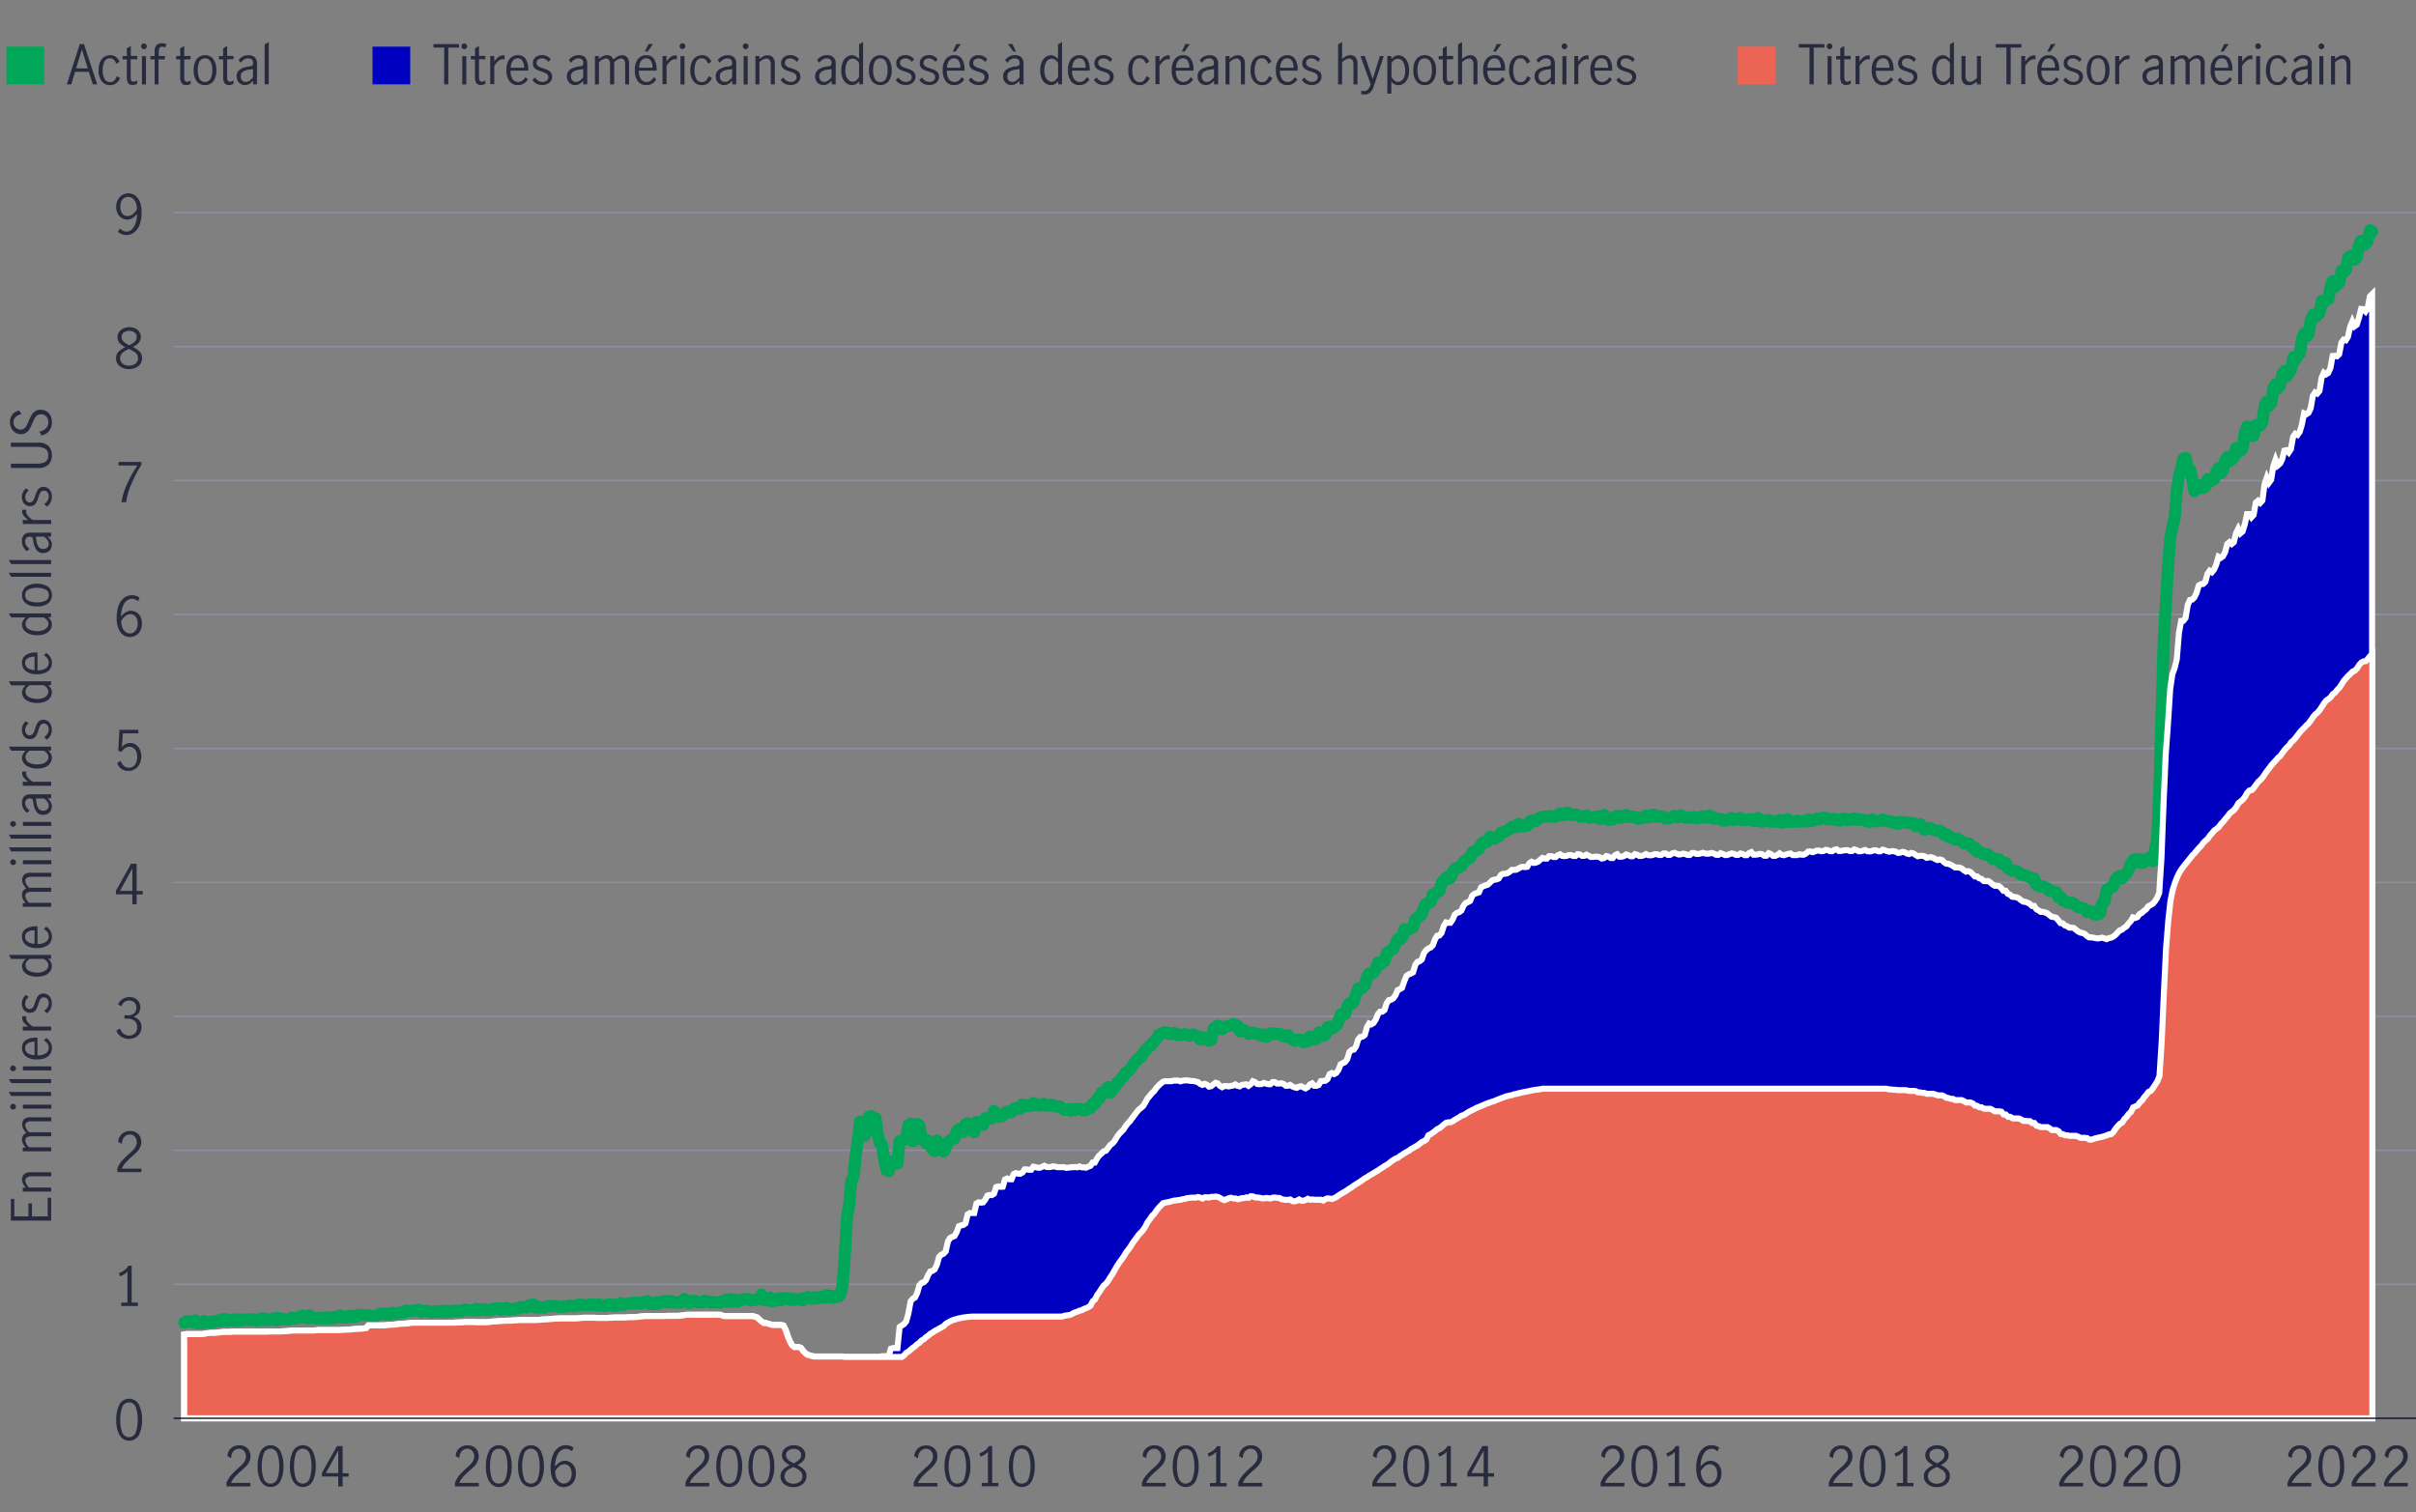 <svg xmlns="http://www.w3.org/2000/svg" viewBox="0 0 800 500.85"><rect x="0" y="0" width="800" height="500.85" fill="#808080" stroke="none"/><defs><style>.cls-1{fill:#f2dac1;fill-opacity:0;}.cls-2,.cls-3,.cls-4{fill:none;}.cls-2{stroke:#282b3e;}.cls-2,.cls-5,.cls-6{stroke-miterlimit:10;}.cls-2,.cls-3{stroke-width:0.5px;}.cls-3{stroke:#8e90a2;}.cls-3,.cls-4{stroke-linecap:round;stroke-linejoin:round;}.cls-4{stroke:#00a758;stroke-width:4px;}.cls-5,.cls-9{fill:#0000c1;}.cls-5,.cls-6{stroke:#fff;stroke-width:2px;fill-rule:evenodd;}.cls-10,.cls-6{fill:#ec6453;}.cls-7{fill:#00a758;}.cls-8{fill:#282b3e;}.cls-11{isolation:isolate;}</style></defs><g id="Pie_chart_2" data-name="Pie chart 2"><rect class="cls-1" x="57.55" y="56.8" width="742.85" height="412.96"/><path class="cls-2" d="M57.55,469.76H800.39"/><path class="cls-3" d="M57.55,425.39H800.39"/><path class="cls-3" d="M57.55,381H800.39"/><path class="cls-3" d="M57.55,336.65H800.39"/><path class="cls-3" d="M57.55,292.28H800.39"/><path class="cls-3" d="M57.55,247.91H800.39"/><path class="cls-3" d="M57.55,203.54H800.39"/><path class="cls-3" d="M57.55,159.17H800.39"/><path class="cls-3" d="M57.55,114.8H800.39"/><path class="cls-3" d="M57.55,70.43H800.39"/><path class="cls-4" d="M785.5,76.62h0l-.73-.33L784,79.82l-.72,1-.73.37-.73-1.46-.72,1.5-.73,4.08-.73.63L779,84.55l-.73.3-.73.53-.72,3.91-.73.83-.73-.39-.72,3.73-.73.75-.73.71-.72-1.85-.73,1.82L771,99l-.72.36-.73.73-.73-.44-.72,3.79-.73,1-.73.6-.72-.84-.73,1.72-.73,4.61-.72.85-.73-1-.73,1.67-.72,5-.73.74-.73,1.43-.72-.86-.73,4.09-.73.9-.72,1.31-.73-1.78L755.7,124l-.72,3.74-.73.88-.73-1.36-.72,1.16-.73,5-.73,1-.72-1.44-.73,1.45-.73,5.11-.72,1.4-.73.25-.73-.44-.72,3.59-.73,0-.73-1.26-.72-1.81-.73,1.84-.73,5.32-.72.9-.73.26-.73-1.18-.72,3-.73.79-.73.5-.72-1.38-.73,1.15-.73,3.41-.72.82-.73-1.64-.73,1.27-.72,2.39-.73-.31-.73,1.2-.72-.89-.73,2.37-.73.53-.72-.17-.73-.7-.73.28-.72,1.68-.73-3.92-.73-3.25-.72-.55-.73-3.3-.73.17-.72,3-.73,2.67-.73,4.57-.72,9.44-.73,2.91-.73,3.67-.72,9.11-.73,12.63-.73,12.05-.72,24.73-.73,26-.73,15.81-.72,3.12-.73,3.68-.73-.57-.72-.5-.73.71-.73.67-.72.25-.73-1.32-.73,1.16-.72-1.06-.73.35-.73,1.27-.72,1.84-.73,1.32-.73.57-.72,1-.73-.79-.73.38-.72.87-.73,2.27-.73.1-.72.73-.73.18-.73,3.91-.72.58-.73,3.33-.73.36-.73.07-.72-.22-.73-.94-.73.2-.72.11L690.3,301l-.73-.21-.72-.3-.73.08-.73-.61-.72-.76-.73-.26-.73.1-.72-.17-.73-.4-.73-.19-.72-1.22-.73.11-.73-1.71-.72-.16-.73-.22-.73.06-.72-.89-.73-.32-.73-.39-.72.11-.73-.24-.73-.31-.72-2.08-.73.09-.73-.59-.72-.33-.73-.13-.73-.29-.72-.08-.73-.77-.73-.38-.72-.18-.73.1-.73-.49-.72-.4-.73-1.76-.73.17-.72.1L662,284.6l-.73-.11-.72-.06-.73.1-.73-.81-.72-.67-.73-.12-.73.1-.72-.46-.73-.44h-.73l-.72-1.29-.73.11-.73-1-.72-.62-.73,0-.73.06-.72-.7-.73-.46-.73-.4-.72.26-.73-.37-.73-.44h-.72l-.73-.91-.73.09-.72-.75-.73-.57-.73.09-.72-.1-.73-.27-.73-.4-.72-.27-.73.49-.73.12-.72-.81-.73-1-.73.63-.72.07-.73-1-.73.09-.72-.3-.73.1-.73-.22-.72.05-.73-.23-.73.69-.72-.06-.73-.53-.73.1-.72-.46-.73.12-.73-.23-.72-.38-.73.45-.73,0-.72.21-.73-.13-.73-.56-.72.79-.73,0-.73-.51-.72,0-.73-.27-.73.1-.72.06-.73-.51-.73.45-.72,0-.73.17-.73-.48-.72-.09-.73.61-.73.11-.72-.48-.73.16-.73-.28-.72.1-.73.05-.73-.41-.72-.23-.73.44-.73.22-.72-.38-.73.38-.73.44-.72.08-.73-.48-.73.63-.72-.07-.73.1-.73.05-.72-.35-.73.36-.73,0-.72.08-.73-.78-.73-.09-.72,1-.73.11-.73-.87-.72.54-.73-.06-.73.09-.72-.06-.73-.58-.73.43-.72-.07-.73.32-.73-.93-.72-.38-.73,1-.73.06-.72-.71-.73.33-.73-.11-.72.1-.73.1-.73-.73-.72.39-.73.07-.73.18-.72-.69-.73.41-.73.41-.72.1h-.73l-.73-.56-.72-.21-.73.05-.73.12-.72-.69-.73-.42-.73.69-.72.06-.73-.45-.73.29-.72.23-.73.12-.73-.5-.72.27-.73-.12-.73.13-.72.05-.73-.29-.73-.57-.72.67h-.73l-.73-.44-.72.31-.73.4-.73.11-.72,0-.73-.43-.73-.23-.72.1-.73,0-.73-.54-.72-.14-.73.82-.73.09-.72-.59-.73.42-.73.43-.72.1-.73,0-.73-.54-.72-.09-.73.13-.73,0-.72-.67-.73.31-.73.54-.72.1-.73-.71-.73.32-.72.88-.73.12-.73.06-.72-.73-.73-.92-.73,1.27-.73.05-.72-.81-.73.19-.73.09-.72.07-.73.05-.73-.67-.72.29-.73.07-.73,0-.72-.45-.73-.21-.73.06h-.72l-.73-.57-.73-.14-.72.74-.73.08-.73-.53-.72.32-.73.6-.73.12h-.72l-.73-.3-.73.17-.72.1h-.73l-.73.23-.72.32-.73.84-.73.23-.72-.39-.73.42-.73,1.25-.72.26-.73.08-.73,0-.72-.85-.73,1-.73.16-.72-.19-.73.56-.73.66-.72.28-.73.39H497l-.72,1.21-.73.45-.73.36-.72-.21-.73-.41-.73,1.49-.72.31h-.73l-.73.55-.72,1.76-.73.35-.73.42-.72.22-.73,1.8-.73.43-.72.52-.73.48-.73,1.32-.72.45-.73.32-.73.18-.72,1.18-.73,1.92-.73.2-.72-.4-.73,1.09-.73.63-.72,2.72-.73.3-.73.85-.72,0-.73,2.47-.73.37-.72.19-.73,1.13-.73,2.44-.72.5-.73.59-.73.53-.72,2.66-.73.35-.73.43-.72-.05-.73,0-.73,2.71-.72.6-.73-.12-.73,1.62-.72,1.5-.73.51-.73.62-.72.36-.73,2.65-.73.47-.72.67-.73-.6-.73,2-.72,1.32-.73.32-.73-.06-.72,1-.73,3-.73.55-.72.58-.73-.2-.73,1.84-.72,2.51-.73.81-.73-.2-.72.93-.73,2.62-.73.28-.72-.13-.73,2.12-.73,1.56-.72.51-.73.44-.73-.57-.72.13-.73,2.55-.73.37-.72-.87-.73-.27-.73,2.06-.72.34-.73-.8-.73-.26-.72,1.56-.73.14-.73.18-.72-.76-.73-.08-.73,0-.72.42-.73-.57-.73-.34-.72-1-.73.22-.73.2-.72-.41-.73-.46-.73,0-.72.1-.73-.32-.73.08-.72.75-.73.41-.73-.74-.72.38-.73-.59h-.73l-.72-.11-.73-.39-.73.37-.72.07-.73-.56-.73-.64-.72-.05-.73.4-.73-1.82-.72-.32-.73-.22-.73.43-.72.14-.73.24h-.73l-.72.9-.73-.83-.73-.37-.72.45-.73.6-.73,3.63-.72.29-.73-.35-.73-.42-.72-.37-.73.79-.73-1.05-.72-.3-.73-.37-.73.05-.72.39-.73-.31-.73-.25-.72.21-.73.22-.73-.25-.72.07-.73-.65-.73.23-.72.16-.73-.34-.73-.3-.72.35-.73.22-.73.39-.72,1.28-.73.73-.73,1-.72.62-.73.75-.73.6-.72,1.14-.73,1.23-.73.24-.72.9-.73.74-.73,1.16-.72.94-.73.81-.73.27-.72,1.42-.73.52-.73,1.09-.72.37-.73,1.38-.73,1.14-.72.81-.73-1.9-.73,1.43-.72.68-.73-.32L364,363.9l-.73.15-.72,1.57-.73,0-.73,1.39-.72.09-.73.55-.73.22-.72-.44-.73-.21-.73.08-.72.42-.73-.37-.73.49-.72-.43-.73.16-.73.05-.72-.56-.73-.62-.73,0-.72.05-.73-.31-.73-.37-.72.38-.73.06-.73-.61h-.72l-.73.57-.73-.21-.72.1-.73-.75-.73.65-.72.44-.73-.19-.73-.31-.72-.08-.73,1.41-.73,0-.72-.27-.73.23-.73,1.13-.72.11-.73-.27-.73.37-.72.93-.73.33-.73.11-.72-.23-.73-1.77-.73,2.5-.72.06-.73-.08h-.73l-.72,2.18-.73-.78-.73-.1-.72-.1L322.6,375l-.73-1.33-.72.16-.73-1.76-.73.35-.72,2.44-.73-.12-.73-.78-.72.83-.73,2.29-.73.2-.72.39-.73.62-.73,2-.72,1.14-.73-.5-.73-1.71-.72-1.48-.73,3.54-.73-.59-.72-.87-.73-2.09-.73.9-.72-1.13-.73-.11-.73-4.5-.72-.66-.73,5.17-.73.59-.72-5.77-.73.45-.73,4.35-.72.43-.73.33-.73.2-.72,7.43-.73-.09-.73-.64H295l-.73,3.21-.73-.36-.72-3.35-.73-4.9-.73-.55-.72-3.18-.73-5.23-.73.31-.72-1-.73.22-.73,5-.72,1.37-.73-3.59-.73-1.15-.72,6.16-.73,4.66-.73,7.39-.72,1.39-.73,8-.73,3.88-.72,13-.73,9.61-.73,3.08-.72.9-.73-.2-.73.5-.72-.71-.73.55-.73-.72-.72.83-.73-.49-.73.57-.72-.23-.73.47-.73-.43-.72.52-.73-.24-.73-.38-.72.27-.73.82-.73-.41-.72.05-.73.1-.73.18-.72-.5-.73.41-.73-.45-.72.24-.73-.36-.73.68-.72-.55-.73.63-.73-.15-.72.53-.73-1.3-.73,1-.72-.7-.73.57-.73-1.85-.72,1.42-.73.11-.73.27-.72,0-.73.16-.73-.52-.72,0-.73.19-.73.11-.72.1-.73.52-.73-.79-.72.8-.73-.92-.73,1-.72-.83-.73.64-.73,0-.72.44-.73-.09-.73,0-.72-.21-.73.28-.73-.41-.72,0-.73-.25-.73.57-.72,0-.73,0-.73-.36-.72-.19-.73.15-.73.64-.72-.7-.73-.72-.73.53-.72.81-.73-.19-.73.15-.72-.33-.73.3-.73-.58-.72.5-.73-.56-.73.33-.72.12-.73.54-.73-.47-.72.62-.73-.37-.73.21-.72-.87-.73.21-.73.18-.72.51-.73-.38-.73.29-.72-.39-.73.43-.73-.15-.72.12-.73.16-.73.37-.72-.71-.73.78-.73-.32-.72.52-.73-.12L202,432l-.72,0-.73.59-.73-.22-.72.13-.73-.47-.73.41-.73-.38-.72.25-.73-.34-.73.33-.72,0-.73,0-.73-.15-.72-.14-.73.51-.73.1h-.72l-.73-.24-.73,0-.72.38-.73,0-.73.09-.72.06-.73-.21-.73-.21-.72.15h-.73l-.73-.08-.72.27-.73.33-.73-.19-.72.14-.73-.38-.73.34-.72-1-.73.23-.73,0-.72.77-.73-.1-.73-.08-.72.09-.73.43-.73-.07-.72.45-.73-.19-.73.21-.72-.6-.73.47-.73-.29-.72.48-.73-.48-.73,0h-.72l-.73.55-.73-.14-.72.26-.73-.44-.73.19-.72-.11-.73.36-.73-.6-.72.54h-.73l-.73,0-.72-.14-.73-.13-.73.33-.72.38-.73-.3-.73.25-.72-.32-.73.34-.73-.17-.72.39-.73-.46-.73.46-.72-.45-.73.35-.73-.11-.72-.13-.73.41-.73-.1-.72-.31-.73-.1h-.73l-.72.39-.73-.77-.73.21h-.72l-.73.19-.73-.06-.72.06-.73-.13-.73.71-.72-.29-.73.44-.73,0-.72.27-.73-.44-.73.59-.72-.21-.73.2-.73-.32-.72.05-.73.13-.73.44-.72.35-.73-.08-.73-.12-.72-.08-.73-.13-.73.06-.72-.11-.73-.08-.73.19-.72.6-.73-.47-.73.37-.72-.31-.73.62-.73-.35-.72.26-.73-.63-.73.67-.72-.26-.73.44-.73-.3-.72.41-.73-.4-.73.47-.72-.23-.73.18-.73-.34-.72.33-.73-.14-.73-.06-.72-.9-.73,1-.73-.12-.72-.72-.73.22-.73.58-.72-.12-.73.29-.73-.31-.72.56h-.73l-.73,0-.72-.16-.73.18-.73-.48-.72.78-.73-.73-.73.54-.72-.13-.73.31-.73-.58-.72.43-.73-.46-.73.68-.72.07-.73-.28-.73-.24-.72.35-.73-.29-.73.18-.72-.17-.73.36-.73-.32-.72.52-.73-.59-.73.45-.72-.25-.73.31-.73-.58-.72.62-.73-.6-.73.8-.72-.2-.73.32-.73-.21-.72.58-.73-.26-.73,0-.72-.37-.73.75-.73-.28-.72.29-.73-1-.73.7-.72-.16-.73-.32-.73,0-.72.55"/><path class="cls-5" d="M61,442l.72-.13h4.36l.73,0,.73-.05.72-.17.73-.09.73-.08.72,0,.73,0,.73-.06.72-.11.73-.08.73-.05h.72l.73,0h.73l.72-.12.73,0h.73l.72,0h8.72l.73,0,.73-.06H93l.73-.06.72,0,.73-.06.73-.08.72-.07.73-.05.73,0,.72,0h.73l.73,0h3.63l.73-.06.72-.06.73,0,.73,0,.72,0,.73,0,.73,0,.72,0h2.18l.73,0,.73-.09H114l.73-.07.73,0,.72-.07.73-.07.73-.08h.72l.73-.09.73,0,.72-.1.73-.11L122,439h1.45l.73,0,.72,0h1.46l.72,0,.73-.07.73-.07.72-.09.73,0,.73-.05.72-.11.73-.08.73-.08.72,0,.73-.09.73,0,.72-.16.73-.09h13.08l.73,0,.72-.06.73,0,.73-.05.72,0,.73-.1.73,0h.72l.73,0h.73l.72.05h3.64l.72-.07.73-.1.73-.09h.72l.73-.09.73,0,.72-.11.73,0,.73-.05h.72l.73,0,.73-.1.72,0,.73-.05.73-.06.72,0h4.36l.73-.06.73,0,.72-.12h.73l.73-.08.72,0,.73-.09.73-.06.72-.07.73,0,.73-.06h2.9l.73,0h.73l.72,0h.73l.73-.09.72-.06.73-.07.73,0h2.18l.72,0,.73.05h2.91l.73,0,.72-.06.73,0,.73-.07h2.18l.72,0,.73,0,.73-.06.72-.06H210l.72-.07.73-.06.73-.09.72-.06.73-.09h5.81l.73,0,.73-.06h2.9l.73,0,.73-.07.72-.08.73-.11.73-.11.72,0h9.45l.73,0,.72.22.73.23h9.45l.72.22.73.22.73.68.72.62.73.55h.73l.72.22.73.22.73.22h2.9l.73.18.73,1.43.72,2.13.73,1.77.73,1.25.72.55h1.46l.72.28.73,1,.73.77.72.52.73.18.73.22.72.15H279l.73.14h10.9l.72-.06.73-.18.73,0,.72,0h.73l.73-2.47.72-.23.73,0h.73l.72-7,.73-.47.73-.49.72-.86.73-2.65.73-4,.72-.86.73-.41.73-1.49.72-2.55.73-.78.73-.23.72-.71.73-1.72.73-1.17.72-.2.73-.51.73-1.57.72-2.55.73-.71.73-.33.72-.74.73-3.29.73-1.19.72-.33.73-.29.73-1.33.72-1.92.73-.28.73-.14.72-.53.73-2.95.73-.47h.72l.73,0,.73-3.15.72-.41.73.12.73-.09.72-.88.73-1.36.73-.22.72.05.73-.47.73-2.19.72-.21.73.13.73-.05.72-2.36.73-.36.73.26.72,0,.73-1.75.73-.29.72.21h.73l.73-.43.72-1H340l.73.11.72,0,.73-1,.73.14.72.19h.73l.73-.32.72-.33.73.4.73.05.72-.07.73-.21.73.12.72.18.73,0,.73,0h.72l.73.23.73-.07.72-.13h.73l.73-.08.72.1.73-.3.73.3.72,0,.73.12.73-.35.72-.26.73-1.1h.73l.72-1.34.73-1,.73-.61.73-.73.72-.2.73-.92.73-1,.72-.51.73-.83.73-1.26.72-1,.73-.77.73-.69.72-1.17.73-.92.73-.75.72-1,.73-.95.73-1,.72-.85.73-.56.73-.67.72-1.15.73-1.37.73-.81.72-.9.73-.67.73-1.05.72-.77.73-.68.73-.6.72-.21.73,0,.73,0,.72,0,.73-.2.73,0h.72l.73.25.73-.21.72-.11.73,0,.73.1.72.11.73,0,.73.2.72.17.73.6.73.32.72-.36.73.28.73.65.72-.14.73-.57.73-.55.72.21.73.8.73.43.72-.38h.73l.73.13.72-.16.73-.12.73-.37.72.45.73.18.73-.48.72-.09.73-.1.73.5.72-.52.73-1,.73.31.72.59.73.08.73-.06.72-.36.73.22.73.19.72,0,.73-.68.73,0,.72.48.73,0,.73-.1.72.23.73.59h.73l.72-.28.73.51.73.3.72.17.73-.4.73-.14.72.37.73.34.73-.4.72-.89.73-.36.73.81.72,0,.73-.28.73-1.29.72-.05.73-.05.73-.54.72-1.68.73-.36.73.36.72-.38.73-1,.73-1.88.72-.39.73-.31.73-1,.72-2.34.73-.69.73-.12.72-1,.73-2.37.73-.82.72-.11.73-.55.73-2.57.72-1.22.73.27.73-.45.72-1.11.73-1.79.73-.86.72,0,.73-.54.73-2.27.72-1,.73-.15.73-.46.72-1,.73-1.69.73-.36.72-.43L465,325l.73-1.77.72-.5.73-.27.73-.42.72-2.44.73-1,.73-.23.72-.59.73-2.15.73-.92.72-.57.73-.31.73-.75.72-2,.73-1.14.73-.11.72-.86.73-2.29.73-1.17.72.14.73,0,.73-1.05.72-1.67.73-.57.73-.24.72-.51.73-1.64.73-.87.72-.31.73-.39.73-1.79.72-.57.73-.23.73-.26.72-1.65.73-.35.73-.29.72-.22.73-.67.73-.73.72-.29.73-.05.73-.31.72-1.17.73-.41.73,0,.72-.19.73-.46.73-.63.72,0,.73-.06.73-.39.72-.41.73-.17.73.11.72-.12.73-1.21.73-.44.72.38.73-.12.73-.32.72-.66.73-.56.73.21h.72l.73-.82.73,0,.72.31h.73l.73-.61.72-.28.73.52.73.07.72-.09.73-.26.73,0,.72.31h.73l.73-.61.72.12.73.44h.73l.72-.39.73.35.73.42h.72l.73-.11.73,0,.72.17.73.46.73-.17.73-.65.72.16.73.47h.73l.72-.91.73-.32.73.8H537l.73-.21.73-.52.72.22.73.36h.73l.72-.68.73.19.73.4h.72l.73-.21.73-.41.72.34.73.07.73-.09.72-.3h.73l.73.28h.72l.73-.51h.73l.72.47H553l.73-.48.72-.2.73.3.73.27.72-.08.73-.22.73.16.72.29h.73l.73-.65H561l.73.3h.73l.72-.16.73-.22.73.25.72.07.73-.09.73-.18.72.25.73.38H569l.72-.55.73.26.73.36h.72l.73-.29.73-.25.72.12.73.37h.73l.72-.47.73.16.73.4h.72l.73-.69.73-.31.72.84h.73L582,283l.72-.19.73.11.73.52h.72l.73-.83.73.26.72.61h.73l.73-.31.72-.53.73.5.73.12.72-.24.73-.21.73-.12.72.54h1.46l.72-.29.73.15h.73l.72-.37.73-.64.73-.08.72.26.73-.23.73-.3.72,0,.73.21.73-.08.72-.36.73.11.73.32h.72l.73-.47.73-.15.72.54h.73l.73-.15.72-.1h.73l.73.28h.72l.73-.52.73.2.72.38h.73l.73-.18.72-.24.73.41.73.07.72-.1.73-.29.73.05.72.3h.73l.73-.53.72.21.73.28.73.18.72-.18h.73l.73.19.72.4.73-.08.73-.28.72.13.73.41.73.19.72-.38.73.18.73.51.72.41.73-.14.73,0,.72.13.73.53.73-.12.72-.07.73.2.73.44.72.3.73-.21.73.21.72.75.73.45.73.05.72.3.73.42.73.47.72,0,.73.05.73.31.72.59.73.45.73-.17.72.29.73.72.73.73.72,0,.73.63.73.2.72.68.73.08.73-.07.72.44.73.66.73.48.72,0,.73.14.73.62.72.91.73,0,.73,1,.72.28.73.69.73.08.72.09.73.35.73.62.72.47.73.09.73.25.72.4.73.68h.73l.72,1.07.73.44.73.47h.72l.73.19.73.3.72.59.73.56.73.09.72.21.73.83.73.94.72.09.73.69.73.24.72.48.73,0,.73.11.72.56.73.6.73.38.72.13.73.28.73.66.72.51.73,0,.73.11.72.15.73.11.73-.13.73-.13.72.22.73.26.73-.32.72-.16.73-.33.73-.55.72-.78.73-.77.73-.21.72-.65.73-.42.73-1,.72-.73.73-1.29.73.22.72-.3.73-1,.73-.37.72-.67.73-.54.73-1,.72-.39.73-.42.73-.82.72-1.11.73-1.73.73-11.46.72-18.53.73-16.31.73-9.89.72-11.37.73-4.91.73-1.91.72-3,.73-8.85.73-3.83.72-.06.73-.93.73-4.33.72-1.61.73-.14.73-.72.72-1.45.73-2.48.73-.46.72-.07.73-.7.73-2.66.72-1,.73.47.73-.91.72-1.65.73-2.57.73.38.72-.5.73-1.33.73-2.77.72-.61.73.62.73-.6.72-3,.73-1.44.73,1.49.72-.61.73-2.38.73-3.37h.72l.73,1.07.73-.78.72-4.06.73-.62.73.69.72-.78.73-5.43.73-2.12.72,1.64.73-1,.73-4.53.72-2.06.73,1.88.73-.61.72-1.36.73-2.94.73-.16.72.77.73-1.08.73-4.13.72-1,.73.39.73-1,.72-2.4.73-3.74.73.31.72-.44.73-1.53.73-4.12.72-1.14.73.37.73-.87.72-4.38.73-1.64.73.52.72-.47.73-1.61.73-4,.72-.06.73.15.73-.7.72-3.79.73-1,.73.2.72-1.18.73-3.29.73-1.76.72,1.6.73-.53.73-2.29.72-2.93.73.08.73.74L784,102l.73-3.82.73-.74V469.76H61Z"/><path class="cls-6" d="M61,442l.72-.13h4.36l.73,0,.73-.05.72-.17.73-.09.73-.08.72,0,.73,0,.73-.06.72-.11.73-.08.73-.05h.72l.73,0h.73l.72-.12.73,0h.73l.72,0h8.72l.73,0,.73-.06H93l.73-.06.72,0,.73-.06.73-.08.72-.07.73-.05.73,0,.72,0h.73l.73,0h3.63l.73-.06.72-.06.73,0,.73,0,.72,0,.73,0,.73,0,.72,0h2.18l.73,0,.73-.09H114l.73-.07.73,0,.72-.07.73-.07.73-.08h.72l.73-.09.73,0,.72-.1.73-.11L122,439h1.45l.73,0,.72,0h1.46l.72,0,.73-.07.73-.07.72-.09.73,0,.73-.05.72-.11.73-.08.73-.08.72,0,.73-.09.73,0,.72-.16.73-.09h13.08l.73,0,.72-.06.73,0,.73-.05.72,0,.73-.1.73,0h.72l.73,0h.73l.72.05h3.64l.72-.07.73-.1.73-.09h.72l.73-.09.73,0,.72-.11.73,0,.73-.05h.72l.73,0,.73-.1.72,0,.73-.05.73-.06.72,0h4.36l.73-.06.73,0,.72-.12h.73l.73-.08.72,0,.73-.09.73-.06.72-.07.73,0,.73-.06h2.9l.73,0h.73l.72,0h.73l.73-.09.72-.06.73-.07.73,0h2.18l.72,0,.73.05h2.91l.73,0,.72-.06.73,0,.73-.07h2.18l.72,0,.73,0,.73-.06.72-.06H210l.72-.07.73-.06.73-.09.72-.06.73-.09h5.81l.73,0,.73-.06h2.9l.73,0,.73-.07.72-.08.73-.11.73-.11.72,0h9.45l.73,0,.72.22.73.23h9.45l.72.22.73.22.73.68.72.62.73.55h.73l.72.22.73.22.73.22h2.9l.73.18.73,1.43.72,2.13.73,1.77.73,1.25.72.55h1.46l.72.28.73,1,.73.77.72.52.73.18.73.22.72.15H279l.73.14h18.89l.73-.51.72-.85.73-.4.73-.63.72-.63.73-.5.73-.68.72-.49.73-.76.73-.38.72-.71.73-.48.73-.66.72-.4.73-.51.73-.39.72-.41.73-.39.73-.4.72-.74.73-.45.73-.42.72-.33.73-.25.73-.2.72-.2.73-.15.73-.14.72-.08.73-.11.73-.05.72-.07.73,0h29.07l.72-.25.73-.13.73-.08.72-.19.73-.41.73-.34.72-.24.73-.31.73-.17.72-.41.73-.25.73-.35.72-.5.73-1.44.73-.59.72-1.44.73-1,.73-1.14.73-1.06.72-.6.73-.93.73-1.19.72-1.1.73-1.29.73-1.26.72-1.12.73-1,.73-1,.72-1.24.73-1,.73-.91.72-1.23.73-1,.73-1,.72-1,.73-.71.73-.83.72-1.15.73-1.44.73-.93.72-1.11.73-.67.73-1.07.72-.9.73-.79.73-.75.72-.2.73-.15.73-.14.72-.2.73-.2.73-.06.72-.12.73-.08.73-.21.72-.11.73-.23.73-.07.72-.1.73,0,.73,0,.72-.22.73.21.73.31.72-.42h.73l.73.09.72-.23h.73l.73-.1.72.11.73.35.73.45.72.27.73-.3.73-.34.72-.15.73.23h.73l.72.27.73-.13.73-.25H412l.73-.24.73.14.72-.52.73.07.73.35h.72l.73.07.73.19.72.05.73-.17.73.1.72.08.73-.27.73-.05.72.14h.73l.73.42.72.16.73.07h.73l.72-.13.73.54.73.09.72-.24.73-.39.73.4h.72l.73-.23.73-.4.72.32.73-.09.73.08.72,0,.73,0h.73l.72.28.73-.49.73-.25.72.08.73.13.73-.27.72-.38.73-.54.73-.46.72-.43.73-.41.73-.48.72-.48.73-.45.73-.55.72-.45.73-.46.73-.48.72-.48.73-.55.73-.36.72-.52.73-.41.73-.44.72-.45.73-.41.73-.53.72-.41.73-.54.73-.4.72-.49.73-.63.73-.47.72-.47.73-.23.73-.6.72-.42.73-.51.73-.42.72-.36.73-.58.73-.41.72-.41.73-.41.73-.58.72-.58.73-.28.73-.53L473,376l.73-.35.73-.5.72-.52.73-.66.73-.28.72-.59.73-.63.73-.56.72-.18.73,0,.73-.32.72-.5.73-.42.73-.42.72-.52.73-.2.73-.44.72-.49.73-.39.73-.39.72-.32.73-.42.73-.26.72-.32.73-.3.73-.34.72-.27.73-.24.73-.26.72-.23.73-.3.73-.31.72-.28.73-.26.73-.3.72-.2.73-.17.73-.13.72-.28.73-.13.73-.21.72-.16.73-.16.73-.15.72-.12.73-.18.73-.15.72-.14.73-.12.73-.07.72-.11.73-.16.73,0h67.58l.73,0h44.32l.73.07.73.18.72,0,.73.12h.73l.72.1h2.18l.73.08.73.19.72,0,.73,0,.73.07.72.41h.73l.73.18.72,0,.73.3h2.18l.73.22.72.3h1.46l.72.33.73.45.73.11.72.27h.73l.73.41h2.18l.72.33.73.46h1.45l.73.29.73.73.72.08.73.47h.73l.72.43.73.07h1.45l.73.36.73.48H662l.73.15.72.91h.73l.73.77h.72l.73.48.73.07h1.45l.73.34.72.47.73,0,.73.07h.72l.73.63h.73l.72.9.73.15.73.3H678l.72.42.73.56h1.45l.73.37.73.93.72.06.73.37h.73l.72.19.73,0h1.45l.73.28.73.37.72,0,.73,0,.73.08.72.51h.73l.73-.23.72-.24.73-.17.73-.14.73-.17.72-.24.73-.23.73-.32.72-.08.73-.68.73-1.15.72-.86.73-.75.73-.39.72-1.13.73-.75.73-1,.72-.62.73-1.52.73-.33.72-.29.73-1,.73-.62.72-1.08.73-.82.73-1,.72-.3.73-.9.73-1.14.72-1.11.73-1.79.73-11.42.72-16,.73-14.91.73-9.15.72-6.49.73-3.61.73-2.35.72-1.85.73-1.53.73-1.2.72-.94.73-.92.73-.9.72-.89.73-.94.73-.71.72-.9.73-.82.73-.74.72-1,.73-.7.73-.64.72-1.06.73-.8.73-.9.72-.5.73-.59.73-1,.72-.76.73-.92.73-.84.72-1,.73-.58.73-.59.72-.95.73-1.32.73-.57.72-.61.73-.95.73-1.3.72-.73.73-.12.73-.78.72-1,.73-1,.73-.62.72-.79.73-1.14.73-1,.72-.93.73-1,.73-.81.72-.79.73-.84.73-.6.72-1,.73-1,.73-.84.72-.64.73-1.09.73-.58.72-.87.73-.91.73-1,.72-.76.73-.72.73-.79.72-.66.73-1,.73-1.06.72-.88.73-.58.73-.87.72-1.08.73-1.15.73-.91.72-.48.73-.6.73-1.05.72-.47.73-.93.73-.7.72-1.13.73-1.15.73-.88.72-.76.73-.69.73-.74.72-.29.73-.77.73-1.13.72-.81.73-.36.73-.12.72-.77.73-.9.73-.64V469.76H61Z"/><path class="cls-7" d="M14.61,27.94H2.12V15.45H14.61Z"/><path class="cls-8" d="M30.72,27.94l-1.3-4.16H24.85l-1.26,4.16H22.13L26.42,14.6H27.8l4.38,13.34Zm-5.53-5.29h3.87l-1.94-6.23h0Z"/><path class="cls-8" d="M33.71,26.93a5.62,5.62,0,0,1-1.06-3.69,6.86,6.86,0,0,1,.48-2.7,3.77,3.77,0,0,1,1.36-1.68,3.63,3.63,0,0,1,2-.57,3.06,3.06,0,0,1,1.9.56,3.79,3.79,0,0,1,1.19,1.59l-1.08.68a3.52,3.52,0,0,0-.77-1.29,1.76,1.76,0,0,0-1.3-.51,1.92,1.92,0,0,0-1.88,1.17A6.52,6.52,0,0,0,34,23.24a6.06,6.06,0,0,0,.58,2.83,2,2,0,0,0,1.91,1.12,1.82,1.82,0,0,0,1.36-.55,4.21,4.21,0,0,0,.83-1.43l1.1.64a4,4,0,0,1-1.32,1.71,3.17,3.17,0,0,1-2,.65A3.45,3.45,0,0,1,33.71,26.93Z"/><path class="cls-8" d="M42.43,27.56A3.52,3.52,0,0,1,42,25.48V19.66H40.58V18.55H42V16l1.33-.81v3.32h2.11v1.11H43.28v6.07c0,.91.33,1.37,1,1.37a2,2,0,0,0,1.14-.47l0,1.13a2.82,2.82,0,0,1-1.49.43A1.78,1.78,0,0,1,42.43,27.56Z"/><path class="cls-8" d="M47,16a.94.94,0,0,1-.28-.66,1,1,0,0,1,.28-.68.94.94,0,0,1,.66-.28,1,1,0,0,1,.67.28.91.91,0,0,1,.28.68.9.9,0,0,1-.28.66.91.91,0,0,1-.67.29A.87.87,0,0,1,47,16Zm0,2.6h1.33v9.39H47Z"/><path class="cls-8" d="M49.8,19.66V18.55h1.4V16.91a2.71,2.71,0,0,1,.61-1.9,2.22,2.22,0,0,1,1.75-.68,4.19,4.19,0,0,1,.86.09,3.09,3.09,0,0,1,.67.22l-.36,1.1a2.13,2.13,0,0,0-1-.25c-.77,0-1.15.45-1.15,1.36v1.7H54.7l-.2,1.11h-2v8.28H51.2V19.66Z"/><path class="cls-8" d="M60.16,27.56a3.52,3.52,0,0,1-.48-2.08V19.66H58.31V18.55h1.37V16L61,15.23v3.32h2.11v1.11H61v6.07c0,.91.33,1.37,1,1.37a2,2,0,0,0,1.14-.47l0,1.13a2.85,2.85,0,0,1-1.49.43A1.78,1.78,0,0,1,60.16,27.56Z"/><path class="cls-8" d="M65.14,26.92a5.74,5.74,0,0,1-1-3.68,5.71,5.71,0,0,1,1-3.67,3.37,3.37,0,0,1,2.75-1.28,3.31,3.31,0,0,1,2.74,1.28,5.77,5.77,0,0,1,1,3.67,5.8,5.8,0,0,1-1,3.68,3.31,3.31,0,0,1-2.74,1.27A3.36,3.36,0,0,1,65.14,26.92ZM69.77,26a6.69,6.69,0,0,0,.53-2.76,6.68,6.68,0,0,0-.53-2.75,2.1,2.1,0,0,0-3.76,0,6.86,6.86,0,0,0-.52,2.76A6.88,6.88,0,0,0,66,26a2.1,2.1,0,0,0,3.76,0Z"/><path class="cls-8" d="M74.36,27.56a3.52,3.52,0,0,1-.48-2.08V19.66H72.51V18.55h1.37V16l1.33-.81v3.32h2.11v1.11H75.21v6.07c0,.91.33,1.37,1,1.37a2,2,0,0,0,1.14-.47l0,1.13a2.82,2.82,0,0,1-1.49.43A1.78,1.78,0,0,1,74.36,27.56Z"/><path class="cls-8" d="M79.74,27.85a2.61,2.61,0,0,1-1-1,2.93,2.93,0,0,1-.38-1.52,2.68,2.68,0,0,1,1-2.25A6.76,6.76,0,0,1,82.54,22a2,2,0,0,0,1-.31,1.18,1.18,0,0,0,.25-.86,1.45,1.45,0,0,0-.43-1.12,1.73,1.73,0,0,0-1.17-.37,2.45,2.45,0,0,0-1.38.41,3.73,3.73,0,0,0-1.07,1.06L79,19.91a4,4,0,0,1,3.31-1.62,2.84,2.84,0,0,1,2.07.71,2.82,2.82,0,0,1,.72,2.12v6.82H83.82V26.77a6.72,6.72,0,0,1-1.32,1.06,2.9,2.9,0,0,1-2.76,0Zm2.92-1.16a4.91,4.91,0,0,0,1.12-1.11v-2.7h0l-1.16.17a4.82,4.82,0,0,0-2.22.74,1.81,1.81,0,0,0-.69,1.52,1.86,1.86,0,0,0,.46,1.33,1.64,1.64,0,0,0,1.27.49A2.12,2.12,0,0,0,82.66,26.69Z"/><path class="cls-8" d="M87.62,14.69,89,13.92v14H87.62Z"/><path class="cls-9" d="M135.84,27.94H123.35V15.45h12.49Z"/><path class="cls-8" d="M147.09,15.76h-3.55V14.6H152v1.16h-3.55V27.94h-1.4Z"/><path class="cls-8" d="M153.07,16a.94.94,0,0,1-.28-.66,1,1,0,0,1,.28-.68.94.94,0,0,1,.66-.28,1,1,0,0,1,.67.28.91.91,0,0,1,.28.68.9.9,0,0,1-.28.66.91.91,0,0,1-.67.29A.87.87,0,0,1,153.07,16Zm0,2.6h1.33v9.39h-1.33Z"/><path class="cls-8" d="M157.75,27.56a3.61,3.61,0,0,1-.47-2.08V19.66h-1.37V18.55h1.37V16l1.33-.81v3.32h2.1v1.11h-2.1v6.07c0,.91.33,1.37,1,1.37a1.93,1.93,0,0,0,1.13-.47l0,1.13a2.85,2.85,0,0,1-1.5.43A1.79,1.79,0,0,1,157.75,27.56Z"/><path class="cls-8" d="M163.67,18.55v1.83a7.11,7.11,0,0,1,1.38-1.53,2.54,2.54,0,0,1,1.55-.5,2.5,2.5,0,0,1,.47,0v1.33a4,4,0,0,0-.6-.07,2.18,2.18,0,0,0-1.33.5,7.7,7.7,0,0,0-1.47,1.68v6.1h-1.34V18.55Z"/><path class="cls-8" d="M168.71,26.92a5.79,5.79,0,0,1-1-3.71,5.66,5.66,0,0,1,1-3.64,3.44,3.44,0,0,1,2.82-1.28,2.86,2.86,0,0,1,2.55,1.27,6.09,6.09,0,0,1,.84,3.4c0,.19,0,.34,0,.45h-5.85a4.55,4.55,0,0,0,.69,2.82,2.29,2.29,0,0,0,1.9.92,2.14,2.14,0,0,0,1.32-.46,3.47,3.47,0,0,0,1-1.16l.83.77a4.17,4.17,0,0,1-1.37,1.37,3.63,3.63,0,0,1-2,.52A3.35,3.35,0,0,1,168.71,26.92Zm4.33-6.7a1.74,1.74,0,0,0-1.63-.9,1.8,1.8,0,0,0-1.26.46,2.72,2.72,0,0,0-.78,1.18,4.73,4.73,0,0,0-.27,1.49h4.45A4.26,4.26,0,0,0,173,20.22Z"/><path class="cls-8" d="M177.72,27.77a3.86,3.86,0,0,1-1.44-1.27l.87-.86a3.71,3.71,0,0,0,1.08,1.08,2.61,2.61,0,0,0,1.42.41,2.18,2.18,0,0,0,1.36-.42,1.4,1.4,0,0,0,.55-1.18,1.23,1.23,0,0,0-.3-.86,2,2,0,0,0-.74-.54,9.79,9.79,0,0,0-1.19-.44,11.29,11.29,0,0,1-1.49-.55,2.55,2.55,0,0,1-1-.8,2.14,2.14,0,0,1-.4-1.36,2.42,2.42,0,0,1,.87-2,3.27,3.27,0,0,1,2.17-.72,3.83,3.83,0,0,1,1.62.35,3.39,3.39,0,0,1,1.25,1l-.71.92a2.78,2.78,0,0,0-2.19-1.19,2,2,0,0,0-1.26.39,1.32,1.32,0,0,0-.51,1.1,1.23,1.23,0,0,0,.3.86,2.22,2.22,0,0,0,.74.53,11.6,11.6,0,0,0,1.2.43,12.56,12.56,0,0,1,1.5.58,2.52,2.52,0,0,1,1,.79,2.17,2.17,0,0,1,.4,1.37,2.52,2.52,0,0,1-.91,2,3.48,3.48,0,0,1-2.31.76A4.19,4.19,0,0,1,177.72,27.77Z"/><path class="cls-8" d="M189.09,27.85a2.54,2.54,0,0,1-1-1,2.93,2.93,0,0,1-.38-1.52,2.68,2.68,0,0,1,1-2.25A6.76,6.76,0,0,1,191.89,22a2,2,0,0,0,1-.31,1.18,1.18,0,0,0,.25-.86,1.45,1.45,0,0,0-.43-1.12,1.73,1.73,0,0,0-1.17-.37,2.43,2.43,0,0,0-1.38.41,3.73,3.73,0,0,0-1.07,1.06l-.74-.92a4,4,0,0,1,3.31-1.62,2.84,2.84,0,0,1,2.07.71,2.82,2.82,0,0,1,.72,2.12v6.82h-1.31V26.77a6.47,6.47,0,0,1-1.33,1.06,2.69,2.69,0,0,1-1.39.36A2.75,2.75,0,0,1,189.09,27.85ZM192,26.69a4.91,4.91,0,0,0,1.12-1.11v-2.7h0l-1.16.17a4.82,4.82,0,0,0-2.22.74,1.81,1.81,0,0,0-.69,1.52,1.86,1.86,0,0,0,.46,1.33,1.64,1.64,0,0,0,1.27.49A2.12,2.12,0,0,0,192,26.69Z"/><path class="cls-8" d="M198.3,18.55v1a6.16,6.16,0,0,1,1.27-.91,2.94,2.94,0,0,1,1.41-.34,2,2,0,0,1,2.12,1.41,8.12,8.12,0,0,1,1.43-1.05,2.85,2.85,0,0,1,1.44-.36,2.21,2.21,0,0,1,1.72.69,3.19,3.19,0,0,1,.63,2.21v6.75H207V21.16a2.45,2.45,0,0,0-.32-1.25,1.14,1.14,0,0,0-1-.54,3.5,3.5,0,0,0-2.3,1.3v7.27H202V21.16a2.45,2.45,0,0,0-.32-1.25,1.14,1.14,0,0,0-1.05-.54,3.5,3.5,0,0,0-2.3,1.3v7.27H197V18.55Z"/><path class="cls-8" d="M211.22,26.92a5.85,5.85,0,0,1-1-3.71,5.66,5.66,0,0,1,1-3.64,3.44,3.44,0,0,1,2.82-1.28,2.83,2.83,0,0,1,2.54,1.27,6.09,6.09,0,0,1,.84,3.4,2.83,2.83,0,0,1,0,.45h-5.85a4.48,4.48,0,0,0,.7,2.82,2.27,2.27,0,0,0,1.9.92,2.18,2.18,0,0,0,1.32-.46,3.7,3.7,0,0,0,1-1.16l.82.77A4.05,4.05,0,0,1,216,27.67a3.67,3.67,0,0,1-2,.52A3.38,3.38,0,0,1,211.22,26.92Zm4.34-6.7a1.76,1.76,0,0,0-1.64-.9,1.83,1.83,0,0,0-1.26.46,2.7,2.7,0,0,0-.77,1.18,4.73,4.73,0,0,0-.27,1.49h4.44A4.16,4.16,0,0,0,215.56,20.22Zm-.83-5.62h1.5l-1.77,2.47h-.93Z"/><path class="cls-8" d="M220.71,18.55v1.83a7.11,7.11,0,0,1,1.38-1.53,2.54,2.54,0,0,1,1.55-.5,2.5,2.5,0,0,1,.47,0v1.33a4,4,0,0,0-.59-.07,2.21,2.21,0,0,0-1.34.5,7.7,7.7,0,0,0-1.47,1.68v6.1h-1.33V18.55Z"/><path class="cls-8" d="M225.32,16a.93.93,0,0,1-.27-.66.94.94,0,0,1,.93-1,1,1,0,0,1,.67.28.92.92,0,0,1,.29.68.91.91,0,0,1-.29.66.9.9,0,0,1-.67.29A.87.87,0,0,1,225.32,16Zm0,2.6h1.34v9.39h-1.34Z"/><path class="cls-8" d="M229.65,26.93a5.62,5.62,0,0,1-1.06-3.69,6.68,6.68,0,0,1,.49-2.7,3.65,3.65,0,0,1,1.36-1.68,3.59,3.59,0,0,1,2-.57,3.09,3.09,0,0,1,1.91.56,3.88,3.88,0,0,1,1.19,1.59l-1.08.68a3.41,3.41,0,0,0-.78-1.29,1.72,1.72,0,0,0-1.29-.51,1.91,1.91,0,0,0-1.88,1.17,6.37,6.37,0,0,0-.55,2.75,6.2,6.2,0,0,0,.57,2.83,2,2,0,0,0,1.91,1.12,1.8,1.8,0,0,0,1.36-.55,4.4,4.4,0,0,0,.84-1.43l1.1.64a4.05,4.05,0,0,1-1.33,1.71,3.17,3.17,0,0,1-2,.65A3.46,3.46,0,0,1,229.65,26.93Z"/><path class="cls-8" d="M238.39,27.85a2.61,2.61,0,0,1-1-1,2.93,2.93,0,0,1-.38-1.52,2.68,2.68,0,0,1,1-2.25A6.76,6.76,0,0,1,241.19,22a2,2,0,0,0,1-.31,1.18,1.18,0,0,0,.25-.86,1.45,1.45,0,0,0-.43-1.12,1.73,1.73,0,0,0-1.17-.37,2.45,2.45,0,0,0-1.38.41,3.73,3.73,0,0,0-1.07,1.06l-.74-.92A4,4,0,0,1,241,18.29a2.84,2.84,0,0,1,2.07.71,2.82,2.82,0,0,1,.72,2.12v6.82h-1.31V26.77a6.72,6.72,0,0,1-1.32,1.06,2.9,2.9,0,0,1-2.76,0Zm2.92-1.16a4.91,4.91,0,0,0,1.12-1.11v-2.7h0l-1.16.17a4.82,4.82,0,0,0-2.22.74,1.81,1.81,0,0,0-.69,1.52,1.86,1.86,0,0,0,.46,1.33,1.64,1.64,0,0,0,1.27.49A2.12,2.12,0,0,0,241.31,26.69Z"/><path class="cls-8" d="M246.24,16a.9.9,0,0,1-.28-.66.91.91,0,0,1,.28-.68.92.92,0,0,1,1.32,0,.92.92,0,0,1,.29.68.91.91,0,0,1-.29.66.9.9,0,0,1-1.32,0Zm0,2.6h1.33v9.39h-1.33Z"/><path class="cls-8" d="M251.47,18.55v1a6.15,6.15,0,0,1,1.29-.9,3,3,0,0,1,1.44-.35,2.29,2.29,0,0,1,1.71.68,3.21,3.21,0,0,1,.65,2.26v6.71h-1.33V21.26a2.49,2.49,0,0,0-.35-1.31,1.17,1.17,0,0,0-1.07-.58,3.73,3.73,0,0,0-2.34,1.28v7.29h-1.33V18.55Z"/><path class="cls-8" d="M259.93,27.77a3.71,3.71,0,0,1-1.44-1.27l.86-.86a3.71,3.71,0,0,0,1.08,1.08,2.64,2.64,0,0,0,1.42.41,2.16,2.16,0,0,0,1.36-.42,1.4,1.4,0,0,0,.55-1.18,1.28,1.28,0,0,0-.29-.86,2.12,2.12,0,0,0-.74-.54,10.74,10.74,0,0,0-1.2-.44,11.08,11.08,0,0,1-1.48-.55,2.66,2.66,0,0,1-1-.8,2.2,2.2,0,0,1-.39-1.36,2.42,2.42,0,0,1,.86-2,3.29,3.29,0,0,1,2.18-.72,3.82,3.82,0,0,1,1.61.35,3.31,3.31,0,0,1,1.25,1l-.7.92a2.79,2.79,0,0,0-2.2-1.19,2,2,0,0,0-1.26.39,1.34,1.34,0,0,0-.5,1.1,1.23,1.23,0,0,0,.3.86,2.09,2.09,0,0,0,.73.53c.3.13.7.27,1.2.43a11.92,11.92,0,0,1,1.5.58,2.63,2.63,0,0,1,1,.79,2.23,2.23,0,0,1,.39,1.37,2.52,2.52,0,0,1-.91,2,3.44,3.44,0,0,1-2.31.76A4.14,4.14,0,0,1,259.93,27.77Z"/><path class="cls-8" d="M271.29,27.85a2.52,2.52,0,0,1-1-1,2.84,2.84,0,0,1-.38-1.52,2.65,2.65,0,0,1,1-2.25A6.71,6.71,0,0,1,274.09,22a2,2,0,0,0,1-.31,1.13,1.13,0,0,0,.25-.86,1.42,1.42,0,0,0-.43-1.12,1.73,1.73,0,0,0-1.17-.37,2.47,2.47,0,0,0-1.38.41,3.85,3.85,0,0,0-1.07,1.06l-.74-.92a4,4,0,0,1,3.32-1.62A2.84,2.84,0,0,1,276,19a2.82,2.82,0,0,1,.72,2.12v6.82h-1.32V26.77a6.72,6.72,0,0,1-1.32,1.06,2.9,2.9,0,0,1-2.76,0Zm2.92-1.16a5.15,5.15,0,0,0,1.13-1.11v-2.7h0l-1.15.17a4.91,4.91,0,0,0-2.23.74,1.81,1.81,0,0,0-.69,1.52,1.86,1.86,0,0,0,.46,1.33,1.65,1.65,0,0,0,1.27.49A2.09,2.09,0,0,0,274.21,26.69Z"/><path class="cls-8" d="M280.48,27.72a3.68,3.68,0,0,1-1.36-1.57,6.37,6.37,0,0,1-.54-2.83,6.82,6.82,0,0,1,.52-2.85,3.81,3.81,0,0,1,1.33-1.65,3,3,0,0,1,1.66-.53,2.48,2.48,0,0,1,1.23.34,5.36,5.36,0,0,1,1.14.89V14.69l1.33-.77v14h-1.26v-1a4.71,4.71,0,0,1-1.13.95,2.58,2.58,0,0,1-1.3.31A3.14,3.14,0,0,1,280.48,27.72Zm3.09-1.16a3.64,3.64,0,0,0,.89-1.12V20.85a3.48,3.48,0,0,0-.9-1,1.83,1.83,0,0,0-1.19-.41,2,2,0,0,0-1.86,1.16,6,6,0,0,0-.6,2.76,5.2,5.2,0,0,0,.35,2.05,2.84,2.84,0,0,0,.92,1.25,2,2,0,0,0,1.19.41A1.84,1.84,0,0,0,283.57,26.56Z"/><path class="cls-8" d="M288.75,26.92a5.74,5.74,0,0,1-1-3.68,5.71,5.71,0,0,1,1-3.67,3.59,3.59,0,0,1,5.5,0,5.83,5.83,0,0,1,1,3.67,5.86,5.86,0,0,1-1,3.68,3.61,3.61,0,0,1-5.5,0Zm4.63-.92a6.69,6.69,0,0,0,.53-2.76,6.68,6.68,0,0,0-.53-2.75,2.1,2.1,0,0,0-3.76,0,6.87,6.87,0,0,0-.51,2.76,6.88,6.88,0,0,0,.51,2.77,2.1,2.1,0,0,0,3.76,0Z"/><path class="cls-8" d="M298.05,27.77a3.86,3.86,0,0,1-1.44-1.27l.87-.86a3.48,3.48,0,0,0,1.08,1.08,2.61,2.61,0,0,0,1.42.41,2.18,2.18,0,0,0,1.36-.42,1.43,1.43,0,0,0,.55-1.18,1.23,1.23,0,0,0-.3-.86,2,2,0,0,0-.74-.54,9.42,9.42,0,0,0-1.2-.44,11.63,11.63,0,0,1-1.48-.55,2.55,2.55,0,0,1-1-.8,2.14,2.14,0,0,1-.4-1.36,2.45,2.45,0,0,1,.86-2,3.31,3.31,0,0,1,2.18-.72,3.79,3.79,0,0,1,1.61.35,3.23,3.23,0,0,1,1.25,1l-.7.92a2.79,2.79,0,0,0-2.19-1.19,2,2,0,0,0-1.26.39,1.32,1.32,0,0,0-.51,1.1,1.23,1.23,0,0,0,.3.86,2.13,2.13,0,0,0,.74.53,12.19,12.19,0,0,0,1.19.43,12.15,12.15,0,0,1,1.51.58,2.52,2.52,0,0,1,1,.79,2.23,2.23,0,0,1,.4,1.37,2.55,2.55,0,0,1-.91,2,3.49,3.49,0,0,1-2.32.76A4.17,4.17,0,0,1,298.05,27.77Z"/><path class="cls-8" d="M305.85,27.77a3.71,3.71,0,0,1-1.44-1.27l.86-.86a3.71,3.71,0,0,0,1.08,1.08,2.64,2.64,0,0,0,1.42.41,2.18,2.18,0,0,0,1.36-.42,1.4,1.4,0,0,0,.55-1.18,1.23,1.23,0,0,0-.3-.86,2,2,0,0,0-.74-.54,9.79,9.79,0,0,0-1.19-.44,11.85,11.85,0,0,1-1.49-.55,2.55,2.55,0,0,1-1-.8,2.2,2.2,0,0,1-.4-1.36,2.42,2.42,0,0,1,.87-2,3.27,3.27,0,0,1,2.18-.72,3.82,3.82,0,0,1,1.61.35,3.39,3.39,0,0,1,1.25,1l-.7.92a2.79,2.79,0,0,0-2.2-1.19,2,2,0,0,0-1.26.39,1.31,1.31,0,0,0-.5,1.1,1.23,1.23,0,0,0,.29.86,2.22,2.22,0,0,0,.74.53,11.6,11.6,0,0,0,1.2.43,12.56,12.56,0,0,1,1.5.58,2.52,2.52,0,0,1,1,.79,2.17,2.17,0,0,1,.4,1.37,2.52,2.52,0,0,1-.91,2,3.48,3.48,0,0,1-2.31.76A4.11,4.11,0,0,1,305.85,27.77Z"/><path class="cls-8" d="M313.17,26.92a5.85,5.85,0,0,1-1-3.71,5.66,5.66,0,0,1,1-3.64A3.44,3.44,0,0,1,316,18.29a2.83,2.83,0,0,1,2.54,1.27,6.09,6.09,0,0,1,.84,3.4,2.83,2.83,0,0,1,0,.45h-5.85a4.48,4.48,0,0,0,.7,2.82,2.27,2.27,0,0,0,1.9.92,2.18,2.18,0,0,0,1.32-.46,3.7,3.7,0,0,0,1-1.16l.82.77a4.05,4.05,0,0,1-1.36,1.37,3.67,3.67,0,0,1-2,.52A3.38,3.38,0,0,1,313.17,26.92Zm4.34-6.7a1.76,1.76,0,0,0-1.64-.9,1.83,1.83,0,0,0-1.26.46,2.7,2.7,0,0,0-.77,1.18,4.73,4.73,0,0,0-.27,1.49H318A4.16,4.16,0,0,0,317.51,20.22Zm-.83-5.62h1.5l-1.77,2.47h-.93Z"/><path class="cls-8" d="M322.19,27.77a3.78,3.78,0,0,1-1.44-1.27l.86-.86a3.71,3.71,0,0,0,1.08,1.08,2.65,2.65,0,0,0,1.43.41,2.13,2.13,0,0,0,1.35-.42,1.4,1.4,0,0,0,.55-1.18,1.28,1.28,0,0,0-.29-.86,2.12,2.12,0,0,0-.74-.54,10,10,0,0,0-1.2-.44,11.08,11.08,0,0,1-1.48-.55,2.66,2.66,0,0,1-1-.8A2.2,2.2,0,0,1,321,21a2.45,2.45,0,0,1,.86-2,3.29,3.29,0,0,1,2.18-.72,3.79,3.79,0,0,1,1.61.35,3.23,3.23,0,0,1,1.25,1l-.7.92a2.79,2.79,0,0,0-2.2-1.19,2,2,0,0,0-1.26.39,1.34,1.34,0,0,0-.5,1.1,1.23,1.23,0,0,0,.3.86,2.09,2.09,0,0,0,.73.53c.3.13.7.27,1.2.43a11.92,11.92,0,0,1,1.5.58,2.63,2.63,0,0,1,1,.79,2.23,2.23,0,0,1,.39,1.37,2.52,2.52,0,0,1-.91,2,3.44,3.44,0,0,1-2.31.76A4.14,4.14,0,0,1,322.19,27.77Z"/><path class="cls-8" d="M333.56,27.85a2.48,2.48,0,0,1-1-1,2.84,2.84,0,0,1-.38-1.52,2.65,2.65,0,0,1,1-2.25A6.71,6.71,0,0,1,336.35,22a2,2,0,0,0,1-.31,1.13,1.13,0,0,0,.25-.86,1.42,1.42,0,0,0-.43-1.12,1.73,1.73,0,0,0-1.17-.37,2.47,2.47,0,0,0-1.38.41,3.85,3.85,0,0,0-1.07,1.06l-.74-.92a4,4,0,0,1,3.32-1.62,2.84,2.84,0,0,1,2.07.71,2.82,2.82,0,0,1,.72,2.12v6.82h-1.32V26.77a6.72,6.72,0,0,1-1.32,1.06,2.88,2.88,0,0,1-2.75,0Zm2.91-1.16a4.94,4.94,0,0,0,1.13-1.11v-2.7h0l-1.15.17a4.82,4.82,0,0,0-2.22.74,1.79,1.79,0,0,0-.7,1.52,1.9,1.9,0,0,0,.46,1.33,1.65,1.65,0,0,0,1.27.49A2.09,2.09,0,0,0,336.47,26.69ZM333.74,14.6h1.5l1.2,2.47h-.91Z"/><path class="cls-8" d="M346.38,27.72A3.68,3.68,0,0,1,345,26.15a6.36,6.36,0,0,1-.55-2.83,6.81,6.81,0,0,1,.53-2.85,3.74,3.74,0,0,1,1.33-1.65,3,3,0,0,1,1.65-.53,2.49,2.49,0,0,1,1.24.34,5.36,5.36,0,0,1,1.14.89V14.69l1.33-.77v14h-1.26v-1a4.71,4.71,0,0,1-1.13.95,2.63,2.63,0,0,1-1.3.31A3.14,3.14,0,0,1,346.38,27.72Zm3.09-1.16a3.8,3.8,0,0,0,.89-1.12V20.85a3.48,3.48,0,0,0-.9-1,1.85,1.85,0,0,0-1.19-.41,2,2,0,0,0-1.86,1.16,6,6,0,0,0-.61,2.76,5.19,5.19,0,0,0,.36,2.05,2.91,2.91,0,0,0,.91,1.25,2,2,0,0,0,1.2.41A1.84,1.84,0,0,0,349.47,26.56Z"/><path class="cls-8" d="M354.64,26.92a5.85,5.85,0,0,1-1-3.71,5.66,5.66,0,0,1,1-3.64,3.44,3.44,0,0,1,2.82-1.28A2.86,2.86,0,0,1,360,19.56a6.18,6.18,0,0,1,.83,3.4,2.83,2.83,0,0,1,0,.45H355a4.48,4.48,0,0,0,.7,2.82,2.27,2.27,0,0,0,1.9.92,2.16,2.16,0,0,0,1.32-.46,3.7,3.7,0,0,0,1-1.16l.82.77a4.05,4.05,0,0,1-1.36,1.37,3.67,3.67,0,0,1-2,.52A3.38,3.38,0,0,1,354.64,26.92Zm4.34-6.7a1.76,1.76,0,0,0-1.64-.9,1.83,1.83,0,0,0-1.26.46,2.7,2.7,0,0,0-.77,1.18,4.73,4.73,0,0,0-.27,1.49h4.44A4.16,4.16,0,0,0,359,20.22Z"/><path class="cls-8" d="M363.66,27.77a3.86,3.86,0,0,1-1.44-1.27l.87-.86a3.48,3.48,0,0,0,1.08,1.08,2.61,2.61,0,0,0,1.42.41,2.18,2.18,0,0,0,1.36-.42,1.43,1.43,0,0,0,.55-1.18,1.23,1.23,0,0,0-.3-.86,2.12,2.12,0,0,0-.74-.54,9.42,9.42,0,0,0-1.2-.44,11.63,11.63,0,0,1-1.48-.55,2.66,2.66,0,0,1-1-.8,2.2,2.2,0,0,1-.39-1.36,2.45,2.45,0,0,1,.86-2,3.31,3.31,0,0,1,2.18-.72,3.79,3.79,0,0,1,1.61.35,3.23,3.23,0,0,1,1.25,1l-.7.92a2.79,2.79,0,0,0-2.19-1.19,2,2,0,0,0-1.26.39,1.32,1.32,0,0,0-.51,1.1,1.23,1.23,0,0,0,.3.86,2.13,2.13,0,0,0,.74.53,12.19,12.19,0,0,0,1.19.43,12.15,12.15,0,0,1,1.51.58,2.6,2.6,0,0,1,1,.79,2.23,2.23,0,0,1,.4,1.37,2.55,2.55,0,0,1-.91,2,3.49,3.49,0,0,1-2.32.76A4.17,4.17,0,0,1,363.66,27.77Z"/><path class="cls-8" d="M374.66,26.93a5.62,5.62,0,0,1-1.06-3.69,6.86,6.86,0,0,1,.48-2.7,3.77,3.77,0,0,1,1.36-1.68,3.63,3.63,0,0,1,2-.57,3.06,3.06,0,0,1,1.9.56,3.79,3.79,0,0,1,1.19,1.59l-1.08.68a3.52,3.52,0,0,0-.77-1.29,1.76,1.76,0,0,0-1.3-.51,1.92,1.92,0,0,0-1.88,1.17,6.37,6.37,0,0,0-.55,2.75,6.06,6.06,0,0,0,.58,2.83,2,2,0,0,0,1.91,1.12,1.78,1.78,0,0,0,1.35-.55,4.07,4.07,0,0,0,.84-1.43l1.1.64a4,4,0,0,1-1.32,1.71,3.19,3.19,0,0,1-2,.65A3.45,3.45,0,0,1,374.66,26.93Z"/><path class="cls-8" d="M383.93,18.55v1.83a7.11,7.11,0,0,1,1.38-1.53,2.54,2.54,0,0,1,1.55-.5,2.5,2.5,0,0,1,.47,0v1.33a4,4,0,0,0-.59-.07,2.21,2.21,0,0,0-1.34.5,7.7,7.7,0,0,0-1.47,1.68v6.1H382.6V18.55Z"/><path class="cls-8" d="M389,26.92a5.79,5.79,0,0,1-1-3.71,5.66,5.66,0,0,1,1-3.64,3.44,3.44,0,0,1,2.81-1.28,2.86,2.86,0,0,1,2.55,1.27,6.09,6.09,0,0,1,.84,3.4c0,.19,0,.34,0,.45h-5.85a4.55,4.55,0,0,0,.69,2.82,2.3,2.3,0,0,0,1.9.92,2.19,2.19,0,0,0,1.33-.46,3.55,3.55,0,0,0,1-1.16l.83.77a4.08,4.08,0,0,1-1.37,1.37,3.63,3.63,0,0,1-2,.52A3.36,3.36,0,0,1,389,26.92Zm4.34-6.7a1.77,1.77,0,0,0-1.64-.9,1.83,1.83,0,0,0-1.26.46,2.72,2.72,0,0,0-.78,1.18,5.37,5.37,0,0,0-.27,1.49h4.45A4.36,4.36,0,0,0,393.31,20.22Zm-.83-5.62H394l-1.76,2.47h-.94Z"/><path class="cls-8" d="M397.92,27.85a2.61,2.61,0,0,1-1-1,2.93,2.93,0,0,1-.37-1.52,2.67,2.67,0,0,1,1-2.25A6.8,6.8,0,0,1,400.72,22a2,2,0,0,0,1-.31,1.13,1.13,0,0,0,.25-.86,1.42,1.42,0,0,0-.43-1.12,1.73,1.73,0,0,0-1.17-.37,2.47,2.47,0,0,0-1.38.41A3.73,3.73,0,0,0,398,20.83l-.74-.92a4,4,0,0,1,3.31-1.62,2.84,2.84,0,0,1,2.07.71,2.82,2.82,0,0,1,.72,2.12v6.82H402V26.77a6.72,6.72,0,0,1-1.32,1.06,2.9,2.9,0,0,1-2.76,0Zm2.92-1.16A4.91,4.91,0,0,0,402,25.58v-2.7h0l-1.15.17a4.86,4.86,0,0,0-2.23.74,1.81,1.81,0,0,0-.69,1.52,1.86,1.86,0,0,0,.46,1.33,1.64,1.64,0,0,0,1.27.49A2.12,2.12,0,0,0,400.84,26.69Z"/><path class="cls-8" d="M407.13,18.55v1a6.15,6.15,0,0,1,1.29-.9,3,3,0,0,1,1.45-.35,2.28,2.28,0,0,1,1.7.68,3.21,3.21,0,0,1,.65,2.26v6.71h-1.33V21.26a2.49,2.49,0,0,0-.35-1.31,1.17,1.17,0,0,0-1.07-.58,3.73,3.73,0,0,0-2.34,1.28v7.29H405.8V18.55Z"/><path class="cls-8" d="M415.16,26.93a5.62,5.62,0,0,1-1.06-3.69,6.86,6.86,0,0,1,.48-2.7,3.77,3.77,0,0,1,1.36-1.68,3.63,3.63,0,0,1,2-.57,3.06,3.06,0,0,1,1.9.56,3.79,3.79,0,0,1,1.19,1.59l-1.08.68a3.52,3.52,0,0,0-.77-1.29,1.76,1.76,0,0,0-1.3-.51A1.92,1.92,0,0,0,416,20.49a6.37,6.37,0,0,0-.55,2.75,6.06,6.06,0,0,0,.58,2.83A2,2,0,0,0,418,27.19a1.78,1.78,0,0,0,1.35-.55,4.07,4.07,0,0,0,.84-1.43l1.1.64a4,4,0,0,1-1.32,1.71,3.19,3.19,0,0,1-2,.65A3.45,3.45,0,0,1,415.16,26.93Z"/><path class="cls-8" d="M423.49,26.92a5.85,5.85,0,0,1-1-3.71,5.66,5.66,0,0,1,1-3.64,3.44,3.44,0,0,1,2.82-1.28,2.83,2.83,0,0,1,2.54,1.27,6.09,6.09,0,0,1,.84,3.4c0,.19,0,.34,0,.45h-5.85a4.48,4.48,0,0,0,.7,2.82,2.27,2.27,0,0,0,1.89.92,2.19,2.19,0,0,0,1.33-.46,3.55,3.55,0,0,0,1-1.16l.83.77a4.08,4.08,0,0,1-1.37,1.37,3.61,3.61,0,0,1-2,.52A3.36,3.36,0,0,1,423.49,26.92Zm4.34-6.7a1.77,1.77,0,0,0-1.64-.9,1.83,1.83,0,0,0-1.26.46,2.62,2.62,0,0,0-.77,1.18,4.73,4.73,0,0,0-.27,1.49h4.44A4.26,4.26,0,0,0,427.83,20.22Z"/><path class="cls-8" d="M432.51,27.77a3.86,3.86,0,0,1-1.44-1.27l.86-.86A3.71,3.71,0,0,0,433,26.72a2.67,2.67,0,0,0,1.43.41,2.13,2.13,0,0,0,1.35-.42,1.4,1.4,0,0,0,.55-1.18,1.28,1.28,0,0,0-.29-.86,2.12,2.12,0,0,0-.74-.54,10,10,0,0,0-1.2-.44,11.08,11.08,0,0,1-1.48-.55,2.66,2.66,0,0,1-1-.8,2.2,2.2,0,0,1-.39-1.36,2.45,2.45,0,0,1,.86-2,3.29,3.29,0,0,1,2.18-.72,3.79,3.79,0,0,1,1.61.35,3.31,3.31,0,0,1,1.25,1l-.7.92a2.79,2.79,0,0,0-2.2-1.19,2,2,0,0,0-1.26.39,1.34,1.34,0,0,0-.5,1.1,1.23,1.23,0,0,0,.3.86,2.09,2.09,0,0,0,.73.53c.3.13.7.27,1.2.43a11.34,11.34,0,0,1,1.5.58,2.63,2.63,0,0,1,1,.79,2.23,2.23,0,0,1,.39,1.37,2.52,2.52,0,0,1-.91,2,3.44,3.44,0,0,1-2.31.76A4.14,4.14,0,0,1,432.51,27.77Z"/><path class="cls-8" d="M444.41,13.92v5.62a6.1,6.1,0,0,1,1.28-.9,3.08,3.08,0,0,1,1.45-.35,2.25,2.25,0,0,1,1.7.68,3.16,3.16,0,0,1,.66,2.26v6.71h-1.33V21.26a2.49,2.49,0,0,0-.35-1.31,1.18,1.18,0,0,0-1.07-.58,3.68,3.68,0,0,0-2.34,1.28v7.29h-1.34V14.69Z"/><path class="cls-8" d="M450.67,31.13,450.8,30a2,2,0,0,0,.75.15,1.81,1.81,0,0,0,1.48-.58,4.87,4.87,0,0,0,.83-1.65l-3.37-9.36h1.42l2.63,7.61h0l2.37-7.61h1.3l-3.31,10a5.06,5.06,0,0,1-1.17,2.06,2.84,2.84,0,0,1-2,.67A3.9,3.9,0,0,1,450.67,31.13Z"/><path class="cls-8" d="M460.71,18.55v1a5.14,5.14,0,0,1,1.12-.9,2.42,2.42,0,0,1,1.26-.33,3,3,0,0,1,1.65.53,3.83,3.83,0,0,1,1.32,1.64,6.77,6.77,0,0,1,.52,2.86,6.23,6.23,0,0,1-.55,2.83,3.6,3.6,0,0,1-1.35,1.57,3.09,3.09,0,0,1-1.63.47A3,3,0,0,1,460.71,27v4h-1.33V18.55ZM464,26.77a2.63,2.63,0,0,0,.93-1.19,5.43,5.43,0,0,0,.37-2.19,5.88,5.88,0,0,0-.62-2.76,2,2,0,0,0-1.85-1.17,2,2,0,0,0-1.17.4,3.26,3.26,0,0,0-.9,1v4.64a3.91,3.91,0,0,0,.89,1.14,1.83,1.83,0,0,0,1.18.48A2.12,2.12,0,0,0,464,26.77Z"/><path class="cls-8" d="M469,26.92a5.74,5.74,0,0,1-1-3.68,5.71,5.71,0,0,1,1-3.67,3.37,3.37,0,0,1,2.75-1.28,3.31,3.31,0,0,1,2.74,1.28,5.77,5.77,0,0,1,1,3.67,5.8,5.8,0,0,1-1,3.68,3.31,3.31,0,0,1-2.74,1.27A3.36,3.36,0,0,1,469,26.92Zm4.63-.92a6.69,6.69,0,0,0,.53-2.76,6.68,6.68,0,0,0-.53-2.75,2.1,2.1,0,0,0-3.76,0,6.86,6.86,0,0,0-.52,2.76,6.88,6.88,0,0,0,.52,2.77,2.1,2.1,0,0,0,3.76,0Z"/><path class="cls-8" d="M478.22,27.56a3.52,3.52,0,0,1-.48-2.08V19.66h-1.36V18.55h1.36V16l1.33-.81v3.32h2.11v1.11h-2.11v6.07c0,.91.33,1.37,1,1.37a2,2,0,0,0,1.14-.47l0,1.13a2.82,2.82,0,0,1-1.49.43A1.78,1.78,0,0,1,478.22,27.56Z"/><path class="cls-8" d="M484.13,13.92v5.62a6.15,6.15,0,0,1,1.29-.9,3.08,3.08,0,0,1,1.45-.35,2.28,2.28,0,0,1,1.7.68,3.16,3.16,0,0,1,.66,2.26v6.71h-1.34V21.26a2.4,2.4,0,0,0-.35-1.31,1.17,1.17,0,0,0-1.07-.58,3.73,3.73,0,0,0-2.34,1.28v7.29H482.8V14.69Z"/><path class="cls-8" d="M492.12,26.92a5.85,5.85,0,0,1-1-3.71,5.66,5.66,0,0,1,1-3.64A3.44,3.44,0,0,1,495,18.29a2.86,2.86,0,0,1,2.55,1.27,6.09,6.09,0,0,1,.83,3.4c0,.19,0,.34,0,.45h-5.85a4.48,4.48,0,0,0,.69,2.82,2.29,2.29,0,0,0,1.9.92,2.14,2.14,0,0,0,1.32-.46,3.58,3.58,0,0,0,1-1.16l.83.77a4.17,4.17,0,0,1-1.37,1.37,3.66,3.66,0,0,1-2,.52A3.38,3.38,0,0,1,492.12,26.92Zm4.34-6.7a1.76,1.76,0,0,0-1.64-.9,1.83,1.83,0,0,0-1.26.46,2.79,2.79,0,0,0-.77,1.18,4.73,4.73,0,0,0-.27,1.49H497A4.26,4.26,0,0,0,496.46,20.22Zm-.83-5.62h1.5l-1.77,2.47h-.93Z"/><path class="cls-8" d="M500.76,26.93a5.67,5.67,0,0,1-1.06-3.69,6.68,6.68,0,0,1,.49-2.7,3.65,3.65,0,0,1,1.36-1.68,3.59,3.59,0,0,1,2-.57,3.09,3.09,0,0,1,1.91.56,3.88,3.88,0,0,1,1.19,1.59l-1.08.68a3.41,3.41,0,0,0-.78-1.29,1.72,1.72,0,0,0-1.29-.51,1.91,1.91,0,0,0-1.88,1.17,6.37,6.37,0,0,0-.55,2.75,6.2,6.2,0,0,0,.57,2.83,2,2,0,0,0,1.91,1.12,1.78,1.78,0,0,0,1.36-.55,4.4,4.4,0,0,0,.84-1.43l1.1.64a4.05,4.05,0,0,1-1.33,1.71,3.17,3.17,0,0,1-2,.65A3.46,3.46,0,0,1,500.76,26.93Z"/><path class="cls-8" d="M509.5,27.85a2.54,2.54,0,0,1-1-1,2.93,2.93,0,0,1-.38-1.52,2.68,2.68,0,0,1,1-2.25A6.76,6.76,0,0,1,512.3,22a2,2,0,0,0,1-.31,1.13,1.13,0,0,0,.25-.86,1.42,1.42,0,0,0-.43-1.12,1.73,1.73,0,0,0-1.17-.37,2.47,2.47,0,0,0-1.38.41,3.73,3.73,0,0,0-1.07,1.06l-.74-.92a4,4,0,0,1,3.31-1.62,2.84,2.84,0,0,1,2.07.71,2.82,2.82,0,0,1,.72,2.12v6.82h-1.31V26.77a6.72,6.72,0,0,1-1.32,1.06,2.9,2.9,0,0,1-2.76,0Zm2.92-1.16a4.91,4.91,0,0,0,1.12-1.11v-2.7h0l-1.15.17a4.82,4.82,0,0,0-2.23.74,1.81,1.81,0,0,0-.69,1.52,1.86,1.86,0,0,0,.46,1.33,1.64,1.64,0,0,0,1.27.49A2.12,2.12,0,0,0,512.42,26.69Z"/><path class="cls-8" d="M517.35,16a.94.94,0,0,1-.28-.66,1,1,0,0,1,.28-.68.92.92,0,0,1,1.32,0,.89.89,0,0,1,.29.68.93.93,0,0,1-1.61.66Zm0,2.6h1.33v9.39h-1.33Z"/><path class="cls-8" d="M522.58,18.55v1.83A7.11,7.11,0,0,1,524,18.85a2.54,2.54,0,0,1,1.55-.5,2.42,2.42,0,0,1,.47,0v1.33a4,4,0,0,0-.59-.07,2.21,2.21,0,0,0-1.34.5,7.7,7.7,0,0,0-1.47,1.68v6.1h-1.33V18.55Z"/><path class="cls-8" d="M527.62,26.92a5.79,5.79,0,0,1-1-3.71,5.66,5.66,0,0,1,1-3.64,3.44,3.44,0,0,1,2.81-1.28A2.86,2.86,0,0,1,533,19.56a6.09,6.09,0,0,1,.84,3.4c0,.19,0,.34,0,.45H528a4.55,4.55,0,0,0,.69,2.82,2.3,2.3,0,0,0,1.9.92,2.19,2.19,0,0,0,1.33-.46,3.55,3.55,0,0,0,1-1.16l.83.77a4.08,4.08,0,0,1-1.37,1.37,3.63,3.63,0,0,1-2,.52A3.36,3.36,0,0,1,527.62,26.92Zm4.34-6.7a1.77,1.77,0,0,0-1.64-.9,1.83,1.83,0,0,0-1.26.46,2.72,2.72,0,0,0-.78,1.18,5.37,5.37,0,0,0-.27,1.49h4.45A4.36,4.36,0,0,0,532,20.22Z"/><path class="cls-8" d="M536.64,27.77a3.71,3.71,0,0,1-1.44-1.27l.86-.86a3.71,3.71,0,0,0,1.08,1.08,2.64,2.64,0,0,0,1.42.41,2.16,2.16,0,0,0,1.36-.42,1.4,1.4,0,0,0,.55-1.18,1.23,1.23,0,0,0-.3-.86,2,2,0,0,0-.73-.54,10.74,10.74,0,0,0-1.2-.44,11.85,11.85,0,0,1-1.49-.55,2.71,2.71,0,0,1-1-.8A2.2,2.2,0,0,1,535.4,21a2.42,2.42,0,0,1,.86-2,3.27,3.27,0,0,1,2.18-.72,3.82,3.82,0,0,1,1.61.35,3.31,3.31,0,0,1,1.25,1l-.7.92a2.79,2.79,0,0,0-2.2-1.19,2,2,0,0,0-1.26.39,1.34,1.34,0,0,0-.5,1.1,1.28,1.28,0,0,0,.29.86,2.22,2.22,0,0,0,.74.53c.3.13.7.27,1.2.43a12.56,12.56,0,0,1,1.5.58,2.52,2.52,0,0,1,1,.79,2.17,2.17,0,0,1,.4,1.37,2.52,2.52,0,0,1-.91,2,3.44,3.44,0,0,1-2.31.76A4.14,4.14,0,0,1,536.64,27.77Z"/><path class="cls-10" d="M587.92,27.94H575.43V15.45h12.49Z"/><path class="cls-8" d="M599.17,15.76h-3.54V14.6h8.49v1.16h-3.54V27.94h-1.41Z"/><path class="cls-8" d="M605.16,16a.9.9,0,0,1-.28-.66.91.91,0,0,1,.28-.68.9.9,0,0,1,.65-.28,1,1,0,0,1,.67.28.92.92,0,0,1,.29.68.91.91,0,0,1-.29.66.88.88,0,0,1-.67.29A.84.84,0,0,1,605.16,16Zm0,2.6h1.33v9.39h-1.33Z"/><path class="cls-8" d="M609.84,27.56a3.52,3.52,0,0,1-.48-2.08V19.66H608V18.55h1.37V16l1.33-.81v3.32h2.11v1.11h-2.11v6.07c0,.91.33,1.37,1,1.37a2,2,0,0,0,1.14-.47l0,1.13a2.85,2.85,0,0,1-1.49.43A1.77,1.77,0,0,1,609.84,27.56Z"/><path class="cls-8" d="M615.75,18.55v1.83a6.87,6.87,0,0,1,1.39-1.53,2.51,2.51,0,0,1,1.54-.5,2.42,2.42,0,0,1,.47,0v1.33a4,4,0,0,0-.59-.07,2.16,2.16,0,0,0-1.33.5,7.44,7.44,0,0,0-1.48,1.68v6.1h-1.33V18.55Z"/><path class="cls-8" d="M620.79,26.92a5.85,5.85,0,0,1-1-3.71,5.66,5.66,0,0,1,1-3.64,3.44,3.44,0,0,1,2.82-1.28,2.85,2.85,0,0,1,2.54,1.27A6.09,6.09,0,0,1,627,23c0,.19,0,.34,0,.45h-5.85a4.55,4.55,0,0,0,.69,2.82,2.3,2.3,0,0,0,1.9.92,2.19,2.19,0,0,0,1.33-.46,3.55,3.55,0,0,0,1-1.16l.83.77a4.08,4.08,0,0,1-1.37,1.37,3.61,3.61,0,0,1-2,.52A3.36,3.36,0,0,1,620.79,26.92Zm4.34-6.7a1.77,1.77,0,0,0-1.64-.9,1.83,1.83,0,0,0-1.26.46,2.62,2.62,0,0,0-.77,1.18,4.73,4.73,0,0,0-.27,1.49h4.44A4.26,4.26,0,0,0,625.13,20.22Z"/><path class="cls-8" d="M629.81,27.77a3.71,3.71,0,0,1-1.44-1.27l.86-.86a3.71,3.71,0,0,0,1.08,1.08,2.64,2.64,0,0,0,1.42.41,2.16,2.16,0,0,0,1.36-.42,1.4,1.4,0,0,0,.55-1.18,1.28,1.28,0,0,0-.29-.86,2.12,2.12,0,0,0-.74-.54,10.74,10.74,0,0,0-1.2-.44,11.08,11.08,0,0,1-1.48-.55,2.66,2.66,0,0,1-1-.8,2.2,2.2,0,0,1-.39-1.36,2.42,2.42,0,0,1,.86-2,3.29,3.29,0,0,1,2.18-.72,3.82,3.82,0,0,1,1.61.35,3.31,3.31,0,0,1,1.25,1l-.7.92a2.79,2.79,0,0,0-2.2-1.19,2,2,0,0,0-1.26.39,1.34,1.34,0,0,0-.5,1.1,1.23,1.23,0,0,0,.3.86,2.09,2.09,0,0,0,.73.53c.3.13.7.27,1.2.43a11.92,11.92,0,0,1,1.5.58,2.63,2.63,0,0,1,1,.79,2.23,2.23,0,0,1,.39,1.37,2.52,2.52,0,0,1-.91,2,3.44,3.44,0,0,1-2.31.76A4.14,4.14,0,0,1,629.81,27.77Z"/><path class="cls-8" d="M641.69,27.72a3.61,3.61,0,0,1-1.36-1.57,6.23,6.23,0,0,1-.55-2.83,6.82,6.82,0,0,1,.52-2.85,3.81,3.81,0,0,1,1.33-1.65,3,3,0,0,1,1.66-.53,2.48,2.48,0,0,1,1.23.34,5.66,5.66,0,0,1,1.15.89V14.69l1.33-.77v14h-1.26v-1a4.94,4.94,0,0,1-1.14.95,2.57,2.57,0,0,1-1.29.31A3.14,3.14,0,0,1,641.69,27.72Zm3.08-1.16a3.83,3.83,0,0,0,.9-1.12V20.85a3.66,3.66,0,0,0-.91-1,1.81,1.81,0,0,0-1.18-.41,2,2,0,0,0-1.87,1.16,6,6,0,0,0-.6,2.76,5.38,5.38,0,0,0,.35,2.05,2.92,2.92,0,0,0,.92,1.25,2,2,0,0,0,1.2.41A1.8,1.8,0,0,0,644.77,26.56Z"/><path class="cls-8" d="M650.16,27.52a3.14,3.14,0,0,1-.66-2.24V18.55h1.33v6.69a2.51,2.51,0,0,0,.35,1.3,1.2,1.2,0,0,0,1.09.57,2.22,2.22,0,0,0,1.18-.36,7.82,7.82,0,0,0,1.16-.91V18.55h1.33v9.39h-1.33V27a7.07,7.07,0,0,1-1.31.89,3.12,3.12,0,0,1-1.44.33A2.24,2.24,0,0,1,650.16,27.52Z"/><path class="cls-8" d="M664.38,15.76h-3.54V14.6h8.49v1.16h-3.54V27.94h-1.41Z"/><path class="cls-8" d="M670.58,18.55v1.83A7.11,7.11,0,0,1,672,18.85a2.54,2.54,0,0,1,1.55-.5,2.5,2.5,0,0,1,.47,0v1.33a4,4,0,0,0-.6-.07,2.21,2.21,0,0,0-1.33.5,7.7,7.7,0,0,0-1.47,1.68v6.1h-1.33V18.55Z"/><path class="cls-8" d="M675.62,26.92a5.79,5.79,0,0,1-1-3.71,5.66,5.66,0,0,1,1-3.64,3.42,3.42,0,0,1,2.81-1.28A2.86,2.86,0,0,1,681,19.56a6.09,6.09,0,0,1,.84,3.4c0,.19,0,.34,0,.45H676a4.55,4.55,0,0,0,.69,2.82,2.3,2.3,0,0,0,1.9.92,2.14,2.14,0,0,0,1.32-.46,3.47,3.47,0,0,0,1-1.16l.83.77a4.08,4.08,0,0,1-1.37,1.37,3.63,3.63,0,0,1-2,.52A3.35,3.35,0,0,1,675.62,26.92Zm4.34-6.7a1.77,1.77,0,0,0-1.64-.9,1.8,1.8,0,0,0-1.26.46,2.72,2.72,0,0,0-.78,1.18,4.73,4.73,0,0,0-.27,1.49h4.45A4.36,4.36,0,0,0,680,20.22Zm-.83-5.62h1.49l-1.76,2.47h-.94Z"/><path class="cls-8" d="M684.63,27.77a3.86,3.86,0,0,1-1.44-1.27l.87-.86a3.71,3.71,0,0,0,1.08,1.08,2.61,2.61,0,0,0,1.42.41,2.18,2.18,0,0,0,1.36-.42,1.4,1.4,0,0,0,.55-1.18,1.23,1.23,0,0,0-.3-.86,2,2,0,0,0-.74-.54,9.79,9.79,0,0,0-1.19-.44,11.29,11.29,0,0,1-1.49-.55,2.55,2.55,0,0,1-1-.8,2.14,2.14,0,0,1-.4-1.36,2.42,2.42,0,0,1,.87-2,3.27,3.27,0,0,1,2.17-.72,3.83,3.83,0,0,1,1.62.35,3.39,3.39,0,0,1,1.25,1l-.71.92a2.78,2.78,0,0,0-2.19-1.19,2,2,0,0,0-1.26.39,1.32,1.32,0,0,0-.51,1.1,1.23,1.23,0,0,0,.3.86,2.22,2.22,0,0,0,.74.53,11.6,11.6,0,0,0,1.2.43,12.56,12.56,0,0,1,1.5.58,2.52,2.52,0,0,1,1,.79,2.17,2.17,0,0,1,.4,1.37,2.52,2.52,0,0,1-.91,2,3.48,3.48,0,0,1-2.31.76A4.19,4.19,0,0,1,684.63,27.77Z"/><path class="cls-8" d="M692,26.92a5.74,5.74,0,0,1-1-3.68,5.71,5.71,0,0,1,1-3.67,3.58,3.58,0,0,1,5.49,0,5.77,5.77,0,0,1,1,3.67,5.8,5.8,0,0,1-1,3.68,3.6,3.6,0,0,1-5.49,0ZM696.6,26a6.69,6.69,0,0,0,.53-2.76,6.68,6.68,0,0,0-.53-2.75,1.92,1.92,0,0,0-1.89-1.17,1.89,1.89,0,0,0-1.88,1.16,6.87,6.87,0,0,0-.51,2.76,6.88,6.88,0,0,0,.51,2.77,1.89,1.89,0,0,0,1.88,1.16A1.92,1.92,0,0,0,696.6,26Z"/><path class="cls-8" d="M701.73,18.55v1.83a6.87,6.87,0,0,1,1.39-1.53,2.52,2.52,0,0,1,1.55-.5,2.59,2.59,0,0,1,.47,0v1.33a4,4,0,0,0-.6-.07,2.16,2.16,0,0,0-1.33.5,8,8,0,0,0-1.48,1.68v6.1H700.4V18.55Z"/><path class="cls-8" d="M710.81,27.85a2.52,2.52,0,0,1-1-1,2.84,2.84,0,0,1-.38-1.52,2.65,2.65,0,0,1,1-2.25A6.71,6.71,0,0,1,713.61,22a2,2,0,0,0,1-.31,1.13,1.13,0,0,0,.25-.86,1.42,1.42,0,0,0-.43-1.12,1.73,1.73,0,0,0-1.17-.37,2.47,2.47,0,0,0-1.38.41,3.85,3.85,0,0,0-1.07,1.06l-.74-.92a4,4,0,0,1,3.32-1.62,2.84,2.84,0,0,1,2.07.71,2.82,2.82,0,0,1,.72,2.12v6.82h-1.32V26.77a6.72,6.72,0,0,1-1.32,1.06,2.9,2.9,0,0,1-2.76,0Zm2.92-1.16a5.15,5.15,0,0,0,1.13-1.11v-2.7h0l-1.15.17a4.91,4.91,0,0,0-2.23.74,1.81,1.81,0,0,0-.69,1.52,1.86,1.86,0,0,0,.46,1.33,1.65,1.65,0,0,0,1.27.49A2.09,2.09,0,0,0,713.73,26.69Z"/><path class="cls-8" d="M720,18.55v1a6.43,6.43,0,0,1,1.27-.91,2.94,2.94,0,0,1,1.41-.34,2.06,2.06,0,0,1,2.13,1.41,8.1,8.1,0,0,1,1.42-1.05,2.85,2.85,0,0,1,1.44-.36,2.23,2.23,0,0,1,1.73.69,3.19,3.19,0,0,1,.63,2.21v6.75h-1.33V21.16a2.36,2.36,0,0,0-.33-1.25,1.11,1.11,0,0,0-1-.54,3.49,3.49,0,0,0-2.31,1.3v7.27h-1.35V21.16a2.45,2.45,0,0,0-.32-1.25,1.12,1.12,0,0,0-1-.54,3.49,3.49,0,0,0-2.31,1.3v7.27h-1.33V18.55Z"/><path class="cls-8" d="M733,26.92a5.79,5.79,0,0,1-1-3.71,5.6,5.6,0,0,1,1-3.64,3.41,3.41,0,0,1,2.81-1.28,2.86,2.86,0,0,1,2.55,1.27,6.09,6.09,0,0,1,.84,3.4c0,.19,0,.34,0,.45h-5.85a4.55,4.55,0,0,0,.69,2.82,2.3,2.3,0,0,0,1.9.92,2.14,2.14,0,0,0,1.32-.46,3.47,3.47,0,0,0,1-1.16l.83.77a4.17,4.17,0,0,1-1.37,1.37,3.63,3.63,0,0,1-2,.52A3.35,3.35,0,0,1,733,26.92Zm4.33-6.7a1.74,1.74,0,0,0-1.63-.9,1.8,1.8,0,0,0-1.26.46,2.72,2.72,0,0,0-.78,1.18,4.73,4.73,0,0,0-.27,1.49h4.45A4.26,4.26,0,0,0,737.28,20.22Zm-.82-5.62H738l-1.76,2.47h-.94Z"/><path class="cls-8" d="M742.43,18.55v1.83a6.87,6.87,0,0,1,1.39-1.53,2.52,2.52,0,0,1,1.55-.5,2.4,2.4,0,0,1,.46,0v1.33a3.85,3.85,0,0,0-.59-.07,2.16,2.16,0,0,0-1.33.5,7.69,7.69,0,0,0-1.48,1.68v6.1H741.1V18.55Z"/><path class="cls-8" d="M747.05,16a.9.9,0,0,1-.28-.66,1,1,0,0,1,.94-1,.94.94,0,0,1,.66.28.92.92,0,0,1,.29.68.91.91,0,0,1-.29.66.87.87,0,0,1-.66.29A.84.84,0,0,1,747.05,16Zm0,2.6h1.33v9.39h-1.33Z"/><path class="cls-8" d="M751.38,26.93a5.62,5.62,0,0,1-1.06-3.69,6.86,6.86,0,0,1,.48-2.7,3.71,3.71,0,0,1,1.36-1.68,3.63,3.63,0,0,1,2-.57,3.08,3.08,0,0,1,1.9.56,3.88,3.88,0,0,1,1.19,1.59l-1.08.68a3.52,3.52,0,0,0-.77-1.29,1.76,1.76,0,0,0-1.3-.51,1.92,1.92,0,0,0-1.88,1.17,6.37,6.37,0,0,0-.55,2.75,6.06,6.06,0,0,0,.58,2.83,2,2,0,0,0,1.91,1.12,1.78,1.78,0,0,0,1.35-.55,4.07,4.07,0,0,0,.84-1.43l1.1.64a4,4,0,0,1-1.32,1.71,3.19,3.19,0,0,1-2,.65A3.43,3.43,0,0,1,751.38,26.93Z"/><path class="cls-8" d="M760.12,27.85a2.48,2.48,0,0,1-1-1,2.84,2.84,0,0,1-.38-1.52,2.65,2.65,0,0,1,1-2.25A6.71,6.71,0,0,1,762.91,22a2,2,0,0,0,1-.31,1.13,1.13,0,0,0,.25-.86,1.42,1.42,0,0,0-.43-1.12,1.73,1.73,0,0,0-1.17-.37,2.47,2.47,0,0,0-1.38.41,3.85,3.85,0,0,0-1.07,1.06l-.74-.92a4,4,0,0,1,3.32-1.62,2.84,2.84,0,0,1,2.07.71,2.82,2.82,0,0,1,.72,2.12v6.82h-1.32V26.77a6.72,6.72,0,0,1-1.32,1.06,2.88,2.88,0,0,1-2.75,0ZM763,26.69a4.94,4.94,0,0,0,1.13-1.11v-2.7h0l-1.15.17a4.82,4.82,0,0,0-2.22.74,1.79,1.79,0,0,0-.7,1.52,1.9,1.9,0,0,0,.46,1.33,1.65,1.65,0,0,0,1.27.49A2.09,2.09,0,0,0,763,26.69Z"/><path class="cls-8" d="M768,16a.94.94,0,0,1-.28-.66,1,1,0,0,1,.28-.68.94.94,0,0,1,.66-.28,1,1,0,0,1,.67.28.91.91,0,0,1,.28.68.9.9,0,0,1-.28.66.91.91,0,0,1-.67.29A.87.87,0,0,1,768,16Zm0,2.6h1.33v9.39H768Z"/><path class="cls-8" d="M773.19,18.55v1a6.15,6.15,0,0,1,1.29-.9,3.08,3.08,0,0,1,1.45-.35,2.28,2.28,0,0,1,1.7.68,3.16,3.16,0,0,1,.66,2.26v6.71H777V21.26A2.4,2.4,0,0,0,776.6,20a1.17,1.17,0,0,0-1.07-.58,3.73,3.73,0,0,0-2.34,1.28v7.29h-1.33V18.55Z"/><g class="cls-11"><path class="cls-8" d="M76.52,488.61a24.42,24.42,0,0,1,2.28-2.26q.92-.81,1.44-1.35a5.22,5.22,0,0,0,.86-1.19,2.94,2.94,0,0,0,.34-1.41,2.68,2.68,0,0,0-.63-1.81,2.06,2.06,0,0,0-1.67-.74,2.35,2.35,0,0,0-1.4.44,2.8,2.8,0,0,0-.91,1.15,3.27,3.27,0,0,0-.28,1.52l-1.21-.63a3.31,3.31,0,0,1,.49-1.83,3.61,3.61,0,0,1,1.39-1.32,4.15,4.15,0,0,1,2-.48,4,4,0,0,1,2,.47,3.23,3.23,0,0,1,1.28,1.31,3.92,3.92,0,0,1,.44,1.85,4.1,4.1,0,0,1-.41,1.83,6.1,6.1,0,0,1-1,1.46c-.41.42-1,.94-1.67,1.54a24.15,24.15,0,0,0-2.07,2,7,7,0,0,0-1.28,2H82.9v1.16H75v-1.23A9,9,0,0,1,76.52,488.61Z"/><path class="cls-8" d="M86.31,490.56a10.67,10.67,0,0,1-1-4.92,11.11,11.11,0,0,1,1-4.95,3.68,3.68,0,0,1,6.56,0,11.25,11.25,0,0,1,1,4.95,10.67,10.67,0,0,1-1,4.92,3.66,3.66,0,0,1-6.5,0Zm5.56-.91a12.54,12.54,0,0,0,.59-4,12.89,12.89,0,0,0-.59-4.05,2.38,2.38,0,0,0-4.6,0,12.89,12.89,0,0,0-.59,4.05,12.26,12.26,0,0,0,.6,4,2.26,2.26,0,0,0,2.28,1.74A2.29,2.29,0,0,0,91.87,489.65Z"/><path class="cls-8" d="M97,490.56a10.67,10.67,0,0,1-1-4.92,11.11,11.11,0,0,1,1-4.95,3.68,3.68,0,0,1,6.56,0,11.11,11.11,0,0,1,1,4.95,10.8,10.8,0,0,1-1,4.92,3.66,3.66,0,0,1-6.5,0Zm5.55-.91a12.26,12.26,0,0,0,.6-4,12.89,12.89,0,0,0-.59-4.05,2.39,2.39,0,0,0-4.61,0,12.9,12.9,0,0,0-.58,4.05,12.54,12.54,0,0,0,.59,4,2.38,2.38,0,0,0,4.59,0Z"/><path class="cls-8" d="M112,489.05h-5.41v-1.21l5-8.89h1.86v9h2v1.14h-2v3.24H112Zm0-1.14v-7.45h0l-4.09,7.45Z"/></g><g class="cls-11"><path class="cls-8" d="M152.09,488.61a27.16,27.16,0,0,1,2.28-2.26q.91-.81,1.44-1.35a5.27,5.27,0,0,0,.87-1.19,3.06,3.06,0,0,0,.34-1.41,2.68,2.68,0,0,0-.63-1.81,2.08,2.08,0,0,0-1.68-.74,2.32,2.32,0,0,0-1.39.44,2.82,2.82,0,0,0-.92,1.15,3.4,3.4,0,0,0-.28,1.52l-1.2-.63a3.3,3.3,0,0,1,.48-1.83,3.63,3.63,0,0,1,1.4-1.32,4.1,4.1,0,0,1,2-.48,4,4,0,0,1,2,.47,3.26,3.26,0,0,1,1.27,1.31,3.81,3.81,0,0,1,.45,1.85,4,4,0,0,1-.42,1.83,6.06,6.06,0,0,1-1,1.46c-.41.42-1,.94-1.68,1.54a24.15,24.15,0,0,0-2.07,2,7.27,7.27,0,0,0-1.28,2h6.47v1.16h-7.87v-1.23A9.24,9.24,0,0,1,152.09,488.61Z"/><path class="cls-8" d="M161.89,490.56a10.67,10.67,0,0,1-1-4.92,11.11,11.11,0,0,1,1-4.95,3.68,3.68,0,0,1,6.56,0,11.25,11.25,0,0,1,1,4.95,10.67,10.67,0,0,1-1,4.92,3.65,3.65,0,0,1-6.49,0Zm5.55-.91a12.54,12.54,0,0,0,.59-4,12.9,12.9,0,0,0-.58-4.05,2.39,2.39,0,0,0-4.61,0,12.9,12.9,0,0,0-.58,4.05,12.27,12.27,0,0,0,.59,4,2.38,2.38,0,0,0,4.59,0Z"/><path class="cls-8" d="M172.54,490.56a10.67,10.67,0,0,1-1-4.92,11.11,11.11,0,0,1,1-4.95,3.69,3.69,0,0,1,6.57,0,11.25,11.25,0,0,1,1,4.95,10.67,10.67,0,0,1-1,4.92,3.66,3.66,0,0,1-6.5,0Zm5.55-.91a12.26,12.26,0,0,0,.6-4,12.89,12.89,0,0,0-.59-4.05,2.38,2.38,0,0,0-4.6,0,12.89,12.89,0,0,0-.59,4.05,12.54,12.54,0,0,0,.59,4,2.38,2.38,0,0,0,4.59,0Z"/><path class="cls-8" d="M184.56,491.91a4.71,4.71,0,0,1-1.61-2.08,9.07,9.07,0,0,1-.61-3.54,11.45,11.45,0,0,1,.67-4.18,5.64,5.64,0,0,1,1.8-2.58,4.06,4.06,0,0,1,2.52-.85,4.89,4.89,0,0,1,1.45.21,3.18,3.18,0,0,1,1.16.67l-.58,1.15a2.66,2.66,0,0,0-2-.84,2.69,2.69,0,0,0-1.63.58,4.32,4.32,0,0,0-1.34,1.9,10.18,10.18,0,0,0-.63,3.38,7.09,7.09,0,0,1,1.56-1.39,3.16,3.16,0,0,1,1.68-.51,3.62,3.62,0,0,1,1.77.46,3.55,3.55,0,0,1,1.38,1.39,4.58,4.58,0,0,1,.54,2.32,4.9,4.9,0,0,1-.63,2.61,3.94,3.94,0,0,1-1.54,1.5,4,4,0,0,1-1.82.46A3.78,3.78,0,0,1,184.56,491.91Zm3.36-.88a2.6,2.6,0,0,0,1-1.13,4.21,4.21,0,0,0,.38-1.92,3.92,3.92,0,0,0-.27-1.44,2.67,2.67,0,0,0-.81-1.11,2,2,0,0,0-1.29-.43,2.74,2.74,0,0,0-1.78.64,5.67,5.67,0,0,0-1.32,1.64,6,6,0,0,0,.51,2.41,3.12,3.12,0,0,0,1.1,1.31,2.44,2.44,0,0,0,1.27.39A2.34,2.34,0,0,0,187.92,491Z"/></g><g class="cls-11"><path class="cls-8" d="M228.4,488.61a25.47,25.47,0,0,1,2.27-2.26q.93-.81,1.44-1.35a5.27,5.27,0,0,0,.87-1.19,2.94,2.94,0,0,0,.34-1.41,2.68,2.68,0,0,0-.63-1.81,2.07,2.07,0,0,0-1.67-.74,2.33,2.33,0,0,0-1.4.44,2.82,2.82,0,0,0-.92,1.15,3.4,3.4,0,0,0-.28,1.52l-1.2-.63a3.39,3.39,0,0,1,.48-1.83,3.63,3.63,0,0,1,1.4-1.32,4.12,4.12,0,0,1,2-.48,4,4,0,0,1,2,.47,3.29,3.29,0,0,1,1.28,1.31,3.92,3.92,0,0,1,.44,1.85,4,4,0,0,1-.42,1.83,5.8,5.8,0,0,1-1,1.46c-.41.42-1,.94-1.68,1.54a24.15,24.15,0,0,0-2.07,2,7.24,7.24,0,0,0-1.27,2h6.46v1.16h-7.87v-1.23A9,9,0,0,1,228.4,488.61Z"/><path class="cls-8" d="M238.19,490.56a10.67,10.67,0,0,1-1-4.92,11.11,11.11,0,0,1,1-4.95,3.68,3.68,0,0,1,6.56,0,11.11,11.11,0,0,1,1,4.95,10.8,10.8,0,0,1-1,4.92,3.66,3.66,0,0,1-6.5,0Zm5.55-.91a12.26,12.26,0,0,0,.6-4,12.89,12.89,0,0,0-.59-4.05,2.39,2.39,0,0,0-4.61,0,12.9,12.9,0,0,0-.58,4.05,12.54,12.54,0,0,0,.59,4,2.38,2.38,0,0,0,4.59,0Z"/><path class="cls-8" d="M248.84,490.56a10.8,10.8,0,0,1-1-4.92,11.11,11.11,0,0,1,1-4.95,3.68,3.68,0,0,1,6.56,0,11.25,11.25,0,0,1,1,4.95,10.67,10.67,0,0,1-1,4.92,3.66,3.66,0,0,1-6.5,0Zm5.56-.91a12.54,12.54,0,0,0,.59-4,12.9,12.9,0,0,0-.58-4.05,2.39,2.39,0,0,0-4.61,0,12.89,12.89,0,0,0-.59,4.05,12.26,12.26,0,0,0,.6,4,2.26,2.26,0,0,0,2.28,1.74A2.29,2.29,0,0,0,254.4,489.65Z"/><path class="cls-8" d="M266.26,486.78a3,3,0,0,1,.79,2.18,3.21,3.21,0,0,1-.57,1.88,3.79,3.79,0,0,1-1.55,1.28,5.24,5.24,0,0,1-2.2.45,5.07,5.07,0,0,1-2.15-.44,3.79,3.79,0,0,1-1.56-1.25,3.14,3.14,0,0,1-.57-1.85,3,3,0,0,1,.8-2.21,8.16,8.16,0,0,1,2.26-1.55,6.38,6.38,0,0,1-1.9-1.4,3,3,0,0,1-.13-3.65,3.59,3.59,0,0,1,1.45-1.15,4.76,4.76,0,0,1,1.91-.39,4.57,4.57,0,0,1,1.89.39,3.3,3.3,0,0,1,1.39,1.1,2.89,2.89,0,0,1,.52,1.71,2.83,2.83,0,0,1-.69,2,6.29,6.29,0,0,1-1.9,1.37A8.55,8.55,0,0,1,266.26,486.78Zm-1.4,4a2.22,2.22,0,0,0,.84-1.85,2.14,2.14,0,0,0-.39-1.29,3.67,3.67,0,0,0-1-.92,15.16,15.16,0,0,0-1.6-.83,14.67,14.67,0,0,0-1.53.81,3.48,3.48,0,0,0-1,.93,2.13,2.13,0,0,0-.38,1.28,2.24,2.24,0,0,0,.84,1.86,3.34,3.34,0,0,0,2.11.66A3.3,3.3,0,0,0,264.86,490.75Zm-3.93-7.32a8,8,0,0,0,1.89,1.21,7.43,7.43,0,0,0,1.82-1.21,2.05,2.05,0,0,0,.63-1.53,1.82,1.82,0,0,0-.69-1.49,2.69,2.69,0,0,0-1.76-.56,3,3,0,0,0-1.77.54,1.74,1.74,0,0,0-.77,1.51A2,2,0,0,0,260.93,483.43Z"/></g><g class="cls-11"><path class="cls-8" d="M304,488.61a25.72,25.72,0,0,1,2.28-2.26q.92-.81,1.44-1.35a5.22,5.22,0,0,0,.86-1.19,3,3,0,0,0,.35-1.41,2.69,2.69,0,0,0-.64-1.81,2.06,2.06,0,0,0-1.67-.74,2.3,2.3,0,0,0-1.39.44,2.74,2.74,0,0,0-.92,1.15A3.27,3.27,0,0,0,304,483l-1.21-.63a3.31,3.31,0,0,1,.49-1.83,3.61,3.61,0,0,1,1.39-1.32,4.15,4.15,0,0,1,2-.48,4,4,0,0,1,2,.47,3.23,3.23,0,0,1,1.28,1.31,3.8,3.8,0,0,1,.44,1.85,4.1,4.1,0,0,1-.41,1.83,6.1,6.1,0,0,1-1,1.46c-.41.42-1,.94-1.67,1.54a24.15,24.15,0,0,0-2.07,2,7,7,0,0,0-1.28,2h6.46v1.16h-7.86v-1.23A9,9,0,0,1,304,488.61Z"/><path class="cls-8" d="M313.76,490.56a10.8,10.8,0,0,1-1-4.92,11.11,11.11,0,0,1,1-4.95,3.68,3.68,0,0,1,6.56,0,11.25,11.25,0,0,1,1,4.95,10.67,10.67,0,0,1-1,4.92,3.66,3.66,0,0,1-6.5,0Zm5.56-.91a12.54,12.54,0,0,0,.59-4,12.9,12.9,0,0,0-.58-4.05,2.29,2.29,0,0,0-2.32-1.76,2.27,2.27,0,0,0-2.29,1.76,12.89,12.89,0,0,0-.59,4.05,12.26,12.26,0,0,0,.6,4,2.26,2.26,0,0,0,2.28,1.74A2.29,2.29,0,0,0,319.32,489.65Z"/><path class="cls-8" d="M327.13,491.17v-10.3a5.38,5.38,0,0,1-2.49,1.57l-.32-1.08a6.53,6.53,0,0,0,1.84-.94,4.53,4.53,0,0,0,1.27-1.47h1.1v12.22h2.05v1.12h-5.5v-1.12Z"/><path class="cls-8" d="M335.08,490.56a10.67,10.67,0,0,1-1-4.92,11.11,11.11,0,0,1,1-4.95,3.68,3.68,0,0,1,6.56,0,11.25,11.25,0,0,1,1,4.95,10.67,10.67,0,0,1-1,4.92,3.65,3.65,0,0,1-6.49,0Zm5.55-.91a12.54,12.54,0,0,0,.59-4,12.9,12.9,0,0,0-.58-4.05,2.39,2.39,0,0,0-4.61,0,12.89,12.89,0,0,0-.59,4.05,12.26,12.26,0,0,0,.6,4,2.26,2.26,0,0,0,2.28,1.74A2.29,2.29,0,0,0,340.63,489.65Z"/></g><g class="cls-11"><path class="cls-8" d="M379.55,488.61a25.47,25.47,0,0,1,2.27-2.26q.93-.81,1.44-1.35a5.27,5.27,0,0,0,.87-1.19,2.94,2.94,0,0,0,.34-1.41,2.68,2.68,0,0,0-.63-1.81,2.07,2.07,0,0,0-1.67-.74,2.33,2.33,0,0,0-1.4.44,2.82,2.82,0,0,0-.92,1.15,3.4,3.4,0,0,0-.28,1.52l-1.2-.63a3.39,3.39,0,0,1,.48-1.83,3.63,3.63,0,0,1,1.4-1.32,4.12,4.12,0,0,1,2-.48,4,4,0,0,1,2,.47,3.29,3.29,0,0,1,1.28,1.31,3.92,3.92,0,0,1,.44,1.85,4,4,0,0,1-.42,1.83,5.8,5.8,0,0,1-1,1.46c-.41.42-1,.94-1.68,1.54a24.15,24.15,0,0,0-2.07,2,7.24,7.24,0,0,0-1.27,2h6.46v1.16h-7.87v-1.23A9,9,0,0,1,379.55,488.61Z"/><path class="cls-8" d="M389.34,490.56a10.67,10.67,0,0,1-1-4.92,11.11,11.11,0,0,1,1-4.95,3.68,3.68,0,0,1,6.56,0,11.11,11.11,0,0,1,1,4.95,10.8,10.8,0,0,1-1,4.92,3.66,3.66,0,0,1-6.5,0Zm5.55-.91a12.26,12.26,0,0,0,.6-4,12.89,12.89,0,0,0-.59-4.05,2.39,2.39,0,0,0-4.61,0,12.9,12.9,0,0,0-.58,4.05,12.54,12.54,0,0,0,.59,4,2.38,2.38,0,0,0,4.59,0Z"/><path class="cls-8" d="M402.7,491.17v-10.3a5.34,5.34,0,0,1-2.48,1.57l-.32-1.08a6.34,6.34,0,0,0,1.83-.94A4.57,4.57,0,0,0,403,479h1.1v12.22h2.05v1.12h-5.51v-1.12Z"/><path class="cls-8" d="M411.51,488.61a27.16,27.16,0,0,1,2.28-2.26q.91-.81,1.44-1.35a5.27,5.27,0,0,0,.87-1.19,3.06,3.06,0,0,0,.34-1.41,2.68,2.68,0,0,0-.63-1.81,2.08,2.08,0,0,0-1.68-.74,2.32,2.32,0,0,0-1.39.44,2.82,2.82,0,0,0-.92,1.15,3.4,3.4,0,0,0-.28,1.52l-1.21-.63a3.4,3.4,0,0,1,.49-1.83,3.63,3.63,0,0,1,1.4-1.32,4.1,4.1,0,0,1,2-.48,4,4,0,0,1,2,.47,3.26,3.26,0,0,1,1.27,1.31,3.81,3.81,0,0,1,.45,1.85,4,4,0,0,1-.42,1.83,6.06,6.06,0,0,1-1,1.46c-.41.42-1,.94-1.68,1.54a24.15,24.15,0,0,0-2.07,2,7.27,7.27,0,0,0-1.28,2h6.47v1.16H410v-1.23A9,9,0,0,1,411.51,488.61Z"/></g><g class="cls-11"><path class="cls-8" d="M455.85,488.61a25.47,25.47,0,0,1,2.27-2.26q.93-.81,1.44-1.35a5.27,5.27,0,0,0,.87-1.19,2.94,2.94,0,0,0,.34-1.41,2.68,2.68,0,0,0-.63-1.81,2.07,2.07,0,0,0-1.67-.74,2.33,2.33,0,0,0-1.4.44,2.82,2.82,0,0,0-.92,1.15,3.4,3.4,0,0,0-.28,1.52l-1.2-.63a3.39,3.39,0,0,1,.48-1.83,3.71,3.71,0,0,1,1.4-1.32,4.12,4.12,0,0,1,2-.48,4,4,0,0,1,2,.47,3.29,3.29,0,0,1,1.28,1.31,3.92,3.92,0,0,1,.44,1.85,4,4,0,0,1-.42,1.83,5.8,5.8,0,0,1-1,1.46c-.41.42-1,.94-1.68,1.54a24.15,24.15,0,0,0-2.07,2,7.24,7.24,0,0,0-1.27,2h6.46v1.16h-7.87v-1.23A9,9,0,0,1,455.85,488.61Z"/><path class="cls-8" d="M465.64,490.56a10.67,10.67,0,0,1-1-4.92,11.11,11.11,0,0,1,1-4.95,3.68,3.68,0,0,1,6.56,0,11.11,11.11,0,0,1,1,4.95,10.67,10.67,0,0,1-1,4.92,3.66,3.66,0,0,1-6.5,0Zm5.55-.91a12.26,12.26,0,0,0,.6-4,12.89,12.89,0,0,0-.59-4.05,2.39,2.39,0,0,0-4.61,0,12.9,12.9,0,0,0-.58,4.05,12.54,12.54,0,0,0,.59,4,2.38,2.38,0,0,0,4.59,0Z"/><path class="cls-8" d="M479,491.17v-10.3a5.34,5.34,0,0,1-2.48,1.57l-.32-1.08a6.34,6.34,0,0,0,1.83-.94,4.57,4.57,0,0,0,1.28-1.47h1.1v12.22h2v1.12H477v-1.12Z"/><path class="cls-8" d="M491.28,489.05h-5.42v-1.21l5-8.89h1.85v9h2v1.14h-2v3.24h-1.42Zm0-1.14v-7.45h0l-4.08,7.45Z"/></g><g class="cls-11"><path class="cls-8" d="M531.42,488.61a27.16,27.16,0,0,1,2.28-2.26q.91-.81,1.44-1.35a4.94,4.94,0,0,0,.86-1.19,3,3,0,0,0,.35-1.41,2.68,2.68,0,0,0-.63-1.81,2.09,2.09,0,0,0-1.68-.74,2.3,2.3,0,0,0-1.39.44,2.74,2.74,0,0,0-.92,1.15,3.4,3.4,0,0,0-.28,1.52l-1.21-.63a3.31,3.31,0,0,1,.49-1.83,3.68,3.68,0,0,1,1.39-1.32,4.15,4.15,0,0,1,2-.48,4,4,0,0,1,2,.47,3.23,3.23,0,0,1,1.28,1.31,3.8,3.8,0,0,1,.44,1.85,4,4,0,0,1-.41,1.83,6.1,6.1,0,0,1-1,1.46,21.82,21.82,0,0,1-1.67,1.54,24.15,24.15,0,0,0-2.07,2,7.27,7.27,0,0,0-1.28,2h6.46v1.16h-7.86v-1.23A9,9,0,0,1,531.42,488.61Z"/><path class="cls-8" d="M541.21,490.56a10.8,10.8,0,0,1-1-4.92,11.11,11.11,0,0,1,1-4.95,3.68,3.68,0,0,1,6.56,0,11.25,11.25,0,0,1,1,4.95,10.67,10.67,0,0,1-1,4.92,3.66,3.66,0,0,1-6.5,0Zm5.56-.91a12.54,12.54,0,0,0,.59-4,12.9,12.9,0,0,0-.58-4.05,2.39,2.39,0,0,0-4.61,0,12.89,12.89,0,0,0-.59,4.05,12.26,12.26,0,0,0,.6,4,2.26,2.26,0,0,0,2.28,1.74A2.29,2.29,0,0,0,546.77,489.65Z"/><path class="cls-8" d="M554.58,491.17v-10.3a5.34,5.34,0,0,1-2.48,1.57l-.33-1.08a6.4,6.4,0,0,0,1.84-.94,4.57,4.57,0,0,0,1.28-1.47H556v12.22H558v1.12h-5.51v-1.12Z"/><path class="cls-8" d="M563.89,491.91a4.71,4.71,0,0,1-1.61-2.08,9.07,9.07,0,0,1-.61-3.54,11.45,11.45,0,0,1,.67-4.18,5.64,5.64,0,0,1,1.8-2.58,4.06,4.06,0,0,1,2.52-.85,4.89,4.89,0,0,1,1.45.21,3.18,3.18,0,0,1,1.16.67l-.58,1.15a2.66,2.66,0,0,0-2-.84,2.69,2.69,0,0,0-1.63.58,4.32,4.32,0,0,0-1.34,1.9,10.18,10.18,0,0,0-.63,3.38,7.09,7.09,0,0,1,1.56-1.39,3.16,3.16,0,0,1,1.68-.51,3.62,3.62,0,0,1,1.77.46,3.55,3.55,0,0,1,1.38,1.39A4.58,4.58,0,0,1,570,488a4.9,4.9,0,0,1-.63,2.61,3.94,3.94,0,0,1-1.54,1.5,4,4,0,0,1-1.82.46A3.78,3.78,0,0,1,563.89,491.91Zm3.36-.88a2.6,2.6,0,0,0,1-1.13,4.21,4.21,0,0,0,.38-1.92,3.92,3.92,0,0,0-.27-1.44,2.67,2.67,0,0,0-.81-1.11,2,2,0,0,0-1.29-.43,2.74,2.74,0,0,0-1.78.64,5.67,5.67,0,0,0-1.32,1.64,6,6,0,0,0,.51,2.41,3.12,3.12,0,0,0,1.1,1.31,2.44,2.44,0,0,0,1.27.39A2.34,2.34,0,0,0,567.25,491Z"/></g><g class="cls-11"><path class="cls-8" d="M607,488.61a25.47,25.47,0,0,1,2.27-2.26q.93-.81,1.44-1.35a5.27,5.27,0,0,0,.87-1.19,2.94,2.94,0,0,0,.34-1.41,2.68,2.68,0,0,0-.63-1.81,2.07,2.07,0,0,0-1.67-.74,2.33,2.33,0,0,0-1.4.44,2.82,2.82,0,0,0-.92,1.15A3.4,3.4,0,0,0,607,483l-1.2-.63a3.39,3.39,0,0,1,.48-1.83,3.63,3.63,0,0,1,1.4-1.32,4.12,4.12,0,0,1,2-.48,4,4,0,0,1,2,.47,3.29,3.29,0,0,1,1.28,1.31,3.92,3.92,0,0,1,.44,1.85,4,4,0,0,1-.42,1.83,5.8,5.8,0,0,1-1,1.46c-.41.42-1,.94-1.68,1.54a24.15,24.15,0,0,0-2.07,2,7.24,7.24,0,0,0-1.27,2h6.46v1.16h-7.87v-1.23A9,9,0,0,1,607,488.61Z"/><path class="cls-8" d="M616.79,490.56a10.67,10.67,0,0,1-1-4.92,11.11,11.11,0,0,1,1-4.95,3.68,3.68,0,0,1,6.56,0,11.11,11.11,0,0,1,1,4.95,10.8,10.8,0,0,1-1,4.92,3.66,3.66,0,0,1-6.5,0Zm5.55-.91a12.26,12.26,0,0,0,.6-4,12.89,12.89,0,0,0-.59-4.05,2.39,2.39,0,0,0-4.61,0,12.9,12.9,0,0,0-.58,4.05,12.54,12.54,0,0,0,.59,4,2.38,2.38,0,0,0,4.59,0Z"/><path class="cls-8" d="M630.15,491.17v-10.3a5.34,5.34,0,0,1-2.48,1.57l-.32-1.08a6.34,6.34,0,0,0,1.83-.94,4.57,4.57,0,0,0,1.28-1.47h1.1v12.22h2.05v1.12H628.1v-1.12Z"/><path class="cls-8" d="M644.86,486.78a3,3,0,0,1,.79,2.18,3.28,3.28,0,0,1-.56,1.88,3.88,3.88,0,0,1-1.56,1.28,5.24,5.24,0,0,1-2.2.45,5.07,5.07,0,0,1-2.15-.44,3.79,3.79,0,0,1-1.56-1.25,3.14,3.14,0,0,1-.57-1.85,3.09,3.09,0,0,1,.8-2.21,8.16,8.16,0,0,1,2.26-1.55,6.38,6.38,0,0,1-1.9-1.4,3,3,0,0,1-.13-3.65,3.59,3.59,0,0,1,1.45-1.15,4.76,4.76,0,0,1,1.91-.39,4.57,4.57,0,0,1,1.89.39,3.3,3.3,0,0,1,1.39,1.1,2.89,2.89,0,0,1,.52,1.71,2.83,2.83,0,0,1-.69,2,6.29,6.29,0,0,1-1.9,1.37A8.55,8.55,0,0,1,644.86,486.78Zm-1.4,4a2.22,2.22,0,0,0,.84-1.85,2.14,2.14,0,0,0-.39-1.29,3.67,3.67,0,0,0-1-.92,15.16,15.16,0,0,0-1.6-.83,14.67,14.67,0,0,0-1.53.81,3.48,3.48,0,0,0-1,.93,2.13,2.13,0,0,0-.38,1.28,2.24,2.24,0,0,0,.84,1.86,3.34,3.34,0,0,0,2.11.66A3.3,3.3,0,0,0,643.46,490.75Zm-3.93-7.32a8,8,0,0,0,1.89,1.21,7.43,7.43,0,0,0,1.82-1.21,2.05,2.05,0,0,0,.63-1.53,1.82,1.82,0,0,0-.69-1.49,2.67,2.67,0,0,0-1.76-.56,3,3,0,0,0-1.77.54,1.74,1.74,0,0,0-.77,1.51A2,2,0,0,0,639.53,483.43Z"/></g><g class="cls-11"><path class="cls-8" d="M683.3,488.61a24.42,24.42,0,0,1,2.28-2.26q.92-.81,1.44-1.35a5.55,5.55,0,0,0,.86-1.19,2.94,2.94,0,0,0,.34-1.41,2.68,2.68,0,0,0-.63-1.81,2.07,2.07,0,0,0-1.67-.74,2.35,2.35,0,0,0-1.4.44,2.8,2.8,0,0,0-.91,1.15,3.27,3.27,0,0,0-.28,1.52l-1.21-.63a3.31,3.31,0,0,1,.49-1.83,3.61,3.61,0,0,1,1.39-1.32,4.15,4.15,0,0,1,2-.48,4,4,0,0,1,2,.47,3.23,3.23,0,0,1,1.28,1.31,3.92,3.92,0,0,1,.44,1.85,4.1,4.1,0,0,1-.41,1.83,6.1,6.1,0,0,1-1,1.46c-.41.42-1,.94-1.67,1.54a21.49,21.49,0,0,0-2.07,2,7,7,0,0,0-1.28,2h6.46v1.16h-7.87v-1.23A9.26,9.26,0,0,1,683.3,488.61Z"/><path class="cls-8" d="M693.09,490.56a10.67,10.67,0,0,1-1-4.92,11.11,11.11,0,0,1,1-4.95,3.69,3.69,0,0,1,6.57,0,11.25,11.25,0,0,1,1,4.95,10.67,10.67,0,0,1-1,4.92,3.66,3.66,0,0,1-6.5,0Zm5.55-.91a12.26,12.26,0,0,0,.6-4,12.89,12.89,0,0,0-.59-4.05,2.38,2.38,0,0,0-4.6,0,12.89,12.89,0,0,0-.59,4.05,12.54,12.54,0,0,0,.59,4,2.38,2.38,0,0,0,4.59,0Z"/><path class="cls-8" d="M704.61,488.61a25.72,25.72,0,0,1,2.28-2.26q.92-.81,1.44-1.35a5.22,5.22,0,0,0,.86-1.19,3,3,0,0,0,.35-1.41,2.68,2.68,0,0,0-.63-1.81,2.09,2.09,0,0,0-1.68-.74,2.3,2.3,0,0,0-1.39.44,2.74,2.74,0,0,0-.92,1.15,3.4,3.4,0,0,0-.28,1.52l-1.21-.63a3.31,3.31,0,0,1,.49-1.83,3.61,3.61,0,0,1,1.39-1.32,4.15,4.15,0,0,1,2-.48,4,4,0,0,1,2,.47,3.23,3.23,0,0,1,1.28,1.31,3.8,3.8,0,0,1,.44,1.85,4.1,4.1,0,0,1-.41,1.83,6.1,6.1,0,0,1-1,1.46c-.41.42-1,.94-1.67,1.54a24.15,24.15,0,0,0-2.07,2,7,7,0,0,0-1.28,2H711v1.16h-7.86v-1.23A9,9,0,0,1,704.61,488.61Z"/><path class="cls-8" d="M714.4,490.56a10.8,10.8,0,0,1-1-4.92,11.11,11.11,0,0,1,1-4.95,3.68,3.68,0,0,1,6.56,0,11.25,11.25,0,0,1,1,4.95,10.67,10.67,0,0,1-1,4.92,3.66,3.66,0,0,1-6.5,0Zm5.56-.91a12.54,12.54,0,0,0,.59-4,12.9,12.9,0,0,0-.58-4.05,2.39,2.39,0,0,0-4.61,0,12.89,12.89,0,0,0-.59,4.05,12.26,12.26,0,0,0,.6,4,2.26,2.26,0,0,0,2.28,1.74A2.29,2.29,0,0,0,720,489.65Z"/></g><g class="cls-11"><path class="cls-8" d="M758.87,488.61a27.16,27.16,0,0,1,2.28-2.26q.92-.81,1.44-1.35a5.27,5.27,0,0,0,.87-1.19,3.06,3.06,0,0,0,.34-1.41,2.68,2.68,0,0,0-.63-1.81,2.08,2.08,0,0,0-1.68-.74,2.3,2.3,0,0,0-1.39.44,2.82,2.82,0,0,0-.92,1.15,3.4,3.4,0,0,0-.28,1.52l-1.21-.63a3.31,3.31,0,0,1,.49-1.83,3.63,3.63,0,0,1,1.4-1.32,4.08,4.08,0,0,1,2-.48,4,4,0,0,1,2,.47,3.26,3.26,0,0,1,1.27,1.31,3.8,3.8,0,0,1,.44,1.85,4,4,0,0,1-.41,1.83,6.1,6.1,0,0,1-1,1.46,21.82,21.82,0,0,1-1.67,1.54,24.15,24.15,0,0,0-2.07,2,7.27,7.27,0,0,0-1.28,2h6.46v1.16h-7.86v-1.23A9,9,0,0,1,758.87,488.61Z"/><path class="cls-8" d="M768.67,490.56a10.67,10.67,0,0,1-1-4.92,11.11,11.11,0,0,1,1-4.95,3.68,3.68,0,0,1,6.56,0,11.25,11.25,0,0,1,1,4.95,10.67,10.67,0,0,1-1,4.92,3.65,3.65,0,0,1-6.49,0Zm5.55-.91a12.27,12.27,0,0,0,.59-4,12.9,12.9,0,0,0-.58-4.05,2.39,2.39,0,0,0-4.61,0,12.9,12.9,0,0,0-.58,4.05,12.27,12.27,0,0,0,.59,4,2.38,2.38,0,0,0,4.59,0Z"/><path class="cls-8" d="M780.19,488.61a25.47,25.47,0,0,1,2.27-2.26c.62-.54,1.09-1,1.44-1.35a5.27,5.27,0,0,0,.87-1.19,2.94,2.94,0,0,0,.34-1.41,2.68,2.68,0,0,0-.63-1.81,2.08,2.08,0,0,0-1.68-.74,2.32,2.32,0,0,0-1.39.44,2.82,2.82,0,0,0-.92,1.15,3.4,3.4,0,0,0-.28,1.52l-1.2-.63a3.39,3.39,0,0,1,.48-1.83,3.63,3.63,0,0,1,1.4-1.32,4.12,4.12,0,0,1,2-.48,4,4,0,0,1,2,.47,3.29,3.29,0,0,1,1.28,1.31,3.92,3.92,0,0,1,.44,1.85,4,4,0,0,1-.42,1.83,5.8,5.8,0,0,1-1,1.46c-.41.42-1,.94-1.68,1.54a24.15,24.15,0,0,0-2.07,2,7,7,0,0,0-1.27,2h6.46v1.16H778.7v-1.23A9,9,0,0,1,780.19,488.61Z"/><path class="cls-8" d="M790.84,488.61a27.16,27.16,0,0,1,2.28-2.26q.92-.81,1.44-1.35a4.94,4.94,0,0,0,.86-1.19,3,3,0,0,0,.35-1.41,2.68,2.68,0,0,0-.63-1.81,2.09,2.09,0,0,0-1.68-.74,2.3,2.3,0,0,0-1.39.44,2.74,2.74,0,0,0-.92,1.15,3.4,3.4,0,0,0-.28,1.52l-1.21-.63a3.31,3.31,0,0,1,.49-1.83,3.68,3.68,0,0,1,1.39-1.32,4.15,4.15,0,0,1,2-.48,4,4,0,0,1,2,.47,3.23,3.23,0,0,1,1.28,1.31,3.8,3.8,0,0,1,.44,1.85,4.1,4.1,0,0,1-.41,1.83,6.1,6.1,0,0,1-1,1.46,21.82,21.82,0,0,1-1.67,1.54,24.15,24.15,0,0,0-2.07,2,7,7,0,0,0-1.28,2h6.46v1.16h-7.86v-1.23A9,9,0,0,1,790.84,488.61Z"/></g><g class="cls-11"><path class="cls-8" d="M39.49,475.21a10.67,10.67,0,0,1-1-4.92,11.15,11.15,0,0,1,1-5,3.69,3.69,0,0,1,6.56,0,11.15,11.15,0,0,1,1,5,10.67,10.67,0,0,1-1,4.92,3.66,3.66,0,0,1-6.5,0ZM45,474.3a12.3,12.3,0,0,0,.6-4,12.89,12.89,0,0,0-.59-4.05,2.39,2.39,0,0,0-4.61,0,12.9,12.9,0,0,0-.58,4.05,12.58,12.58,0,0,0,.59,4,2.39,2.39,0,0,0,4.59,0Z"/></g><g class="cls-11"><path class="cls-8" d="M42.2,431.45v-10.3a5.39,5.39,0,0,1-2.48,1.57l-.33-1.08a6.31,6.31,0,0,0,1.84-.95,4.43,4.43,0,0,0,1.28-1.46H43.6v12.22h2.06v1.12H40.15v-1.12Z"/></g><g class="cls-11"><path class="cls-8" d="M40.35,384.52a27.16,27.16,0,0,1,2.28-2.26q.91-.81,1.44-1.35a5.27,5.27,0,0,0,.87-1.19,3.06,3.06,0,0,0,.34-1.41,2.68,2.68,0,0,0-.63-1.81,2.08,2.08,0,0,0-1.68-.74,2.24,2.24,0,0,0-1.39.44,2.82,2.82,0,0,0-.92,1.15,3.38,3.38,0,0,0-.28,1.52l-1.2-.63a3.3,3.3,0,0,1,.48-1.83,3.63,3.63,0,0,1,1.4-1.32,4.08,4.08,0,0,1,2-.48,3.92,3.92,0,0,1,2,.47,3.26,3.26,0,0,1,1.27,1.31,3.81,3.81,0,0,1,.45,1.85,4,4,0,0,1-.42,1.83,6.3,6.3,0,0,1-1,1.46,21.82,21.82,0,0,1-1.67,1.54,22.69,22.69,0,0,0-2.07,2,7.27,7.27,0,0,0-1.28,2h6.47v1.16H38.87V387A9.24,9.24,0,0,1,40.35,384.52Z"/></g><g class="cls-11"><path class="cls-8" d="M40.13,343.36a4,4,0,0,1-1.6-2l1.19-.74a3.89,3.89,0,0,0,1.14,1.72,2.7,2.7,0,0,0,1.79.66,2.73,2.73,0,0,0,2-.72,2.57,2.57,0,0,0,.75-1.94,2.67,2.67,0,0,0-.9-2.27,4.06,4.06,0,0,0-2.52-.68,7.29,7.29,0,0,0-.76,0v-1.15a5.74,5.74,0,0,0,1,.07,3.16,3.16,0,0,0,2.18-.68,2.35,2.35,0,0,0,.76-1.84,2.29,2.29,0,0,0-.67-1.74,2.66,2.66,0,0,0-3.36-.1,2.59,2.59,0,0,0-.9,1.37l-1.12-.64a3.65,3.65,0,0,1,1.46-1.77,4.26,4.26,0,0,1,2.36-.66,3.76,3.76,0,0,1,1.84.44A3.25,3.25,0,0,1,46,331.89a3.39,3.39,0,0,1,.46,1.73,3.26,3.26,0,0,1-.54,1.91,3.89,3.89,0,0,1-1.75,1.26,3.54,3.54,0,0,1,2,1.25,3.35,3.35,0,0,1,.68,2.08,4,4,0,0,1-.54,2.1,3.63,3.63,0,0,1-1.49,1.39,4.64,4.64,0,0,1-2.13.49A4.45,4.45,0,0,1,40.13,343.36Z"/></g><g class="cls-11"><path class="cls-8" d="M43.82,296.22H38.4V295l5-8.89h1.85v9h2v1.14h-2v3.24H43.82Zm0-1.14v-7.45h0l-4.08,7.45Z"/></g><g class="cls-11"><path class="cls-8" d="M40.22,254.68a3.73,3.73,0,0,1-1.41-2L40,252a3.12,3.12,0,0,0,1,1.66,2.45,2.45,0,0,0,1.66.61,2.42,2.42,0,0,0,1.55-.5,3,3,0,0,0,.93-1.32,4.9,4.9,0,0,0,.3-1.72,4.41,4.41,0,0,0-.35-1.82,2.71,2.71,0,0,0-.92-1.18,2.26,2.26,0,0,0-1.31-.41,2.47,2.47,0,0,0-1.46.49A3.68,3.68,0,0,0,40.29,249l-1.13-.27.38-7H45.8v1.17H40.69l-.36,4.64a3.45,3.45,0,0,1,2.75-1.44,3.4,3.4,0,0,1,2,.62,3.92,3.92,0,0,1,1.27,1.64,5.47,5.47,0,0,1,.44,2.17,5.55,5.55,0,0,1-.53,2.4,4.23,4.23,0,0,1-1.49,1.77,4,4,0,0,1-2.27.65A4,4,0,0,1,40.22,254.68Z"/></g><g class="cls-11"><path class="cls-8" d="M40.85,210.34a4.62,4.62,0,0,1-1.6-2.08,8.89,8.89,0,0,1-.61-3.54,11.68,11.68,0,0,1,.66-4.18A5.79,5.79,0,0,1,41.1,198a4.1,4.1,0,0,1,2.52-.85,4.84,4.84,0,0,1,1.45.21,3.1,3.1,0,0,1,1.16.67l-.57,1.15a2.68,2.68,0,0,0-2-.85,2.73,2.73,0,0,0-1.64.59,4.31,4.31,0,0,0-1.33,1.9,10.12,10.12,0,0,0-.63,3.38,6.84,6.84,0,0,1,1.55-1.39,3.18,3.18,0,0,1,1.69-.52,3.7,3.7,0,0,1,1.76.46,3.6,3.6,0,0,1,1.39,1.4,4.58,4.58,0,0,1,.54,2.32,4.9,4.9,0,0,1-.63,2.61,3.94,3.94,0,0,1-1.55,1.49A3.89,3.89,0,0,1,43,211,3.78,3.78,0,0,1,40.85,210.34Zm3.37-.88a2.73,2.73,0,0,0,1-1.13,4.35,4.35,0,0,0,.37-1.92,3.72,3.72,0,0,0-.27-1.44,2.57,2.57,0,0,0-.8-1.11,2,2,0,0,0-1.3-.44,2.71,2.71,0,0,0-1.77.65,5.42,5.42,0,0,0-1.33,1.64,5.86,5.86,0,0,0,.52,2.41,3.1,3.1,0,0,0,1.09,1.31,2.42,2.42,0,0,0,1.27.38A2.46,2.46,0,0,0,44.22,209.46Z"/></g><g class="cls-11"><path class="cls-8" d="M42,160.47a39.7,39.7,0,0,1,3.49-6.29H39.25V153h7.59v.93a45.47,45.47,0,0,0-3.41,6.56,20.41,20.41,0,0,0-1.63,5.85H40.22A22.51,22.51,0,0,1,42,160.47Z"/></g><g class="cls-11"><path class="cls-8" d="M46.25,116.47a3,3,0,0,1,.79,2.18,3.24,3.24,0,0,1-.57,1.88,3.69,3.69,0,0,1-1.55,1.27,5.13,5.13,0,0,1-2.2.46,5.07,5.07,0,0,1-2.15-.44A3.79,3.79,0,0,1,39,120.57a3.14,3.14,0,0,1-.57-1.85,3,3,0,0,1,.8-2.21A7.81,7.81,0,0,1,41.5,115a6.38,6.38,0,0,1-1.9-1.4,2.84,2.84,0,0,1-.68-2,2.81,2.81,0,0,1,.55-1.7,3.59,3.59,0,0,1,1.45-1.15,4.88,4.88,0,0,1,3.8,0,3.37,3.37,0,0,1,1.38,1.11,3.06,3.06,0,0,1-.16,3.66A6.31,6.31,0,0,1,44,114.9,8.55,8.55,0,0,1,46.25,116.47Zm-1.4,4a2.22,2.22,0,0,0,.84-1.85,2.14,2.14,0,0,0-.4-1.3,3.61,3.61,0,0,0-1-.91,15.16,15.16,0,0,0-1.6-.83,14.67,14.67,0,0,0-1.53.81,3.48,3.48,0,0,0-1,.93,2.13,2.13,0,0,0-.38,1.28,2.24,2.24,0,0,0,.84,1.86,3.32,3.32,0,0,0,2.11.66A3.38,3.38,0,0,0,44.85,120.44Zm-3.93-7.32a8,8,0,0,0,1.89,1.21,7.43,7.43,0,0,0,1.82-1.21,2.05,2.05,0,0,0,.63-1.53,1.82,1.82,0,0,0-.69-1.49,2.69,2.69,0,0,0-1.76-.56,3,3,0,0,0-1.77.54,1.74,1.74,0,0,0-.77,1.51A2,2,0,0,0,40.92,113.12Z"/></g><g class="cls-11"><path class="cls-8" d="M39,76.72l.78-1a3.06,3.06,0,0,0,2.09,1,2.62,2.62,0,0,0,1.61-.59,4.48,4.48,0,0,0,1.3-1.91,10,10,0,0,0,.61-3.39,5.84,5.84,0,0,1-1.53,1.39,3.1,3.1,0,0,1-1.69.52,3.76,3.76,0,0,1-1.66-.43,3.83,3.83,0,0,1-1.44-1.37,4.44,4.44,0,0,1-.59-2.38A4.87,4.87,0,0,1,39.12,66a3.94,3.94,0,0,1,1.55-1.49,3.78,3.78,0,0,1,4,.19,4.72,4.72,0,0,1,1.6,2.07,8.87,8.87,0,0,1,.61,3.53,11.83,11.83,0,0,1-.66,4.2A5.79,5.79,0,0,1,44.38,77a4.1,4.1,0,0,1-2.52.85A4.17,4.17,0,0,1,39,76.72Zm5-5.81a5.47,5.47,0,0,0,1.35-1.64,5.9,5.9,0,0,0-.52-2.41,3,3,0,0,0-1.1-1.3,2.46,2.46,0,0,0-1.26-.37,2.35,2.35,0,0,0-1.26.35,2.49,2.49,0,0,0-1,1.11,4.5,4.5,0,0,0-.37,1.92,3.63,3.63,0,0,0,.61,2.1,2,2,0,0,0,1.72.89A2.79,2.79,0,0,0,44,70.91Z"/></g><g class="cls-11"><path class="cls-8" d="M3.6,404.29v-7.2H4.75v5.8H9.43v-4.32h1.15v4.32h5.21v-6.17h1.15v7.57Z"/><path class="cls-8" d="M7.54,393.37h1a6.55,6.55,0,0,1-.9-1.29,3.07,3.07,0,0,1-.34-1.45,2.28,2.28,0,0,1,.67-1.7,3.18,3.18,0,0,1,2.26-.66h6.72v1.34H10.26A2.4,2.4,0,0,0,9,390,1.15,1.15,0,0,0,8.37,391a3.73,3.73,0,0,0,1.28,2.34h7.29v1.33H7.54Z"/><path class="cls-8" d="M7.54,380.09h1a7.23,7.23,0,0,1-.91-1.27,3,3,0,0,1-.33-1.42,2.06,2.06,0,0,1,1.4-2.12,8.64,8.64,0,0,1-1-1.42,3,3,0,0,1-.35-1.44A2.26,2.26,0,0,1,8,370.69a3.24,3.24,0,0,1,2.22-.63h6.75v1.33H10.15a2.32,2.32,0,0,0-1.24.33,1.11,1.11,0,0,0-.54,1,3.43,3.43,0,0,0,1.3,2.3h7.27v1.35H10.15a2.32,2.32,0,0,0-1.24.33,1.11,1.11,0,0,0-.54,1,3.45,3.45,0,0,0,1.3,2.31h7.27v1.33H7.54Z"/><path class="cls-8" d="M5,367.22a.91.91,0,0,1-.67.28.89.89,0,0,1-.67-.28.86.86,0,0,1-.28-.65.92.92,0,0,1,.28-.67.9.9,0,0,1,.67-.29.92.92,0,0,1,.67.29.93.93,0,0,1,.29.67A.87.87,0,0,1,5,367.22Zm2.59,0v-1.34h9.4v1.34Z"/><path class="cls-8" d="M3.69,363l-.77-1.33h14V363Z"/><path class="cls-8" d="M3.69,358.74l-.77-1.33h14v1.33Z"/><path class="cls-8" d="M5,354.54a.94.94,0,0,1-.67.27.92.92,0,0,1-.67-.27.9.9,0,0,1-.28-.66.92.92,0,0,1,.28-.67.9.9,0,0,1,.67-.29.92.92,0,0,1,.67.29.93.93,0,0,1,.29.67A.91.91,0,0,1,5,354.54Zm2.59,0v-1.34h9.4v1.34Z"/><path class="cls-8" d="M15.91,349.88a5.77,5.77,0,0,1-3.71,1,5.63,5.63,0,0,1-3.63-1,3.42,3.42,0,0,1-1.28-2.81,2.84,2.84,0,0,1,1.27-2.55,6.05,6.05,0,0,1,3.39-.84l.45,0v5.85a4.58,4.58,0,0,0,2.83-.69,2.3,2.3,0,0,0,.92-1.9,2.21,2.21,0,0,0-.46-1.32,3.67,3.67,0,0,0-1.16-1l.77-.83a4.27,4.27,0,0,1,1.37,1.37,3.63,3.63,0,0,1,.52,2A3.36,3.36,0,0,1,15.91,349.88Zm-6.69-4.33a1.74,1.74,0,0,0-.9,1.63,1.84,1.84,0,0,0,.45,1.26,2.78,2.78,0,0,0,1.18.78,4.74,4.74,0,0,0,1.5.27V345A4.26,4.26,0,0,0,9.22,345.55Z"/><path class="cls-8" d="M7.54,340H9.38a6.45,6.45,0,0,1-1.53-1.39,2.47,2.47,0,0,1-.51-1.55,1.82,1.82,0,0,1,.06-.46H8.73a2.9,2.9,0,0,0-.07.59,2.15,2.15,0,0,0,.49,1.33A7.55,7.55,0,0,0,10.84,340h6.1v1.33H7.54Z"/><path class="cls-8" d="M16.77,334.17a4,4,0,0,1-1.27,1.44l-.87-.86a3.48,3.48,0,0,0,1.08-1.08,2.6,2.6,0,0,0,.42-1.43,2.13,2.13,0,0,0-.43-1.36,1.4,1.4,0,0,0-1.17-.54,1.27,1.27,0,0,0-.87.29,2.12,2.12,0,0,0-.54.74,11.6,11.6,0,0,0-.43,1.2,11.48,11.48,0,0,1-.56,1.48,2.63,2.63,0,0,1-.79,1,2.23,2.23,0,0,1-1.37.39,2.43,2.43,0,0,1-2-.86,3.29,3.29,0,0,1-.72-2.18,3.78,3.78,0,0,1,.34-1.61,3.33,3.33,0,0,1,1-1.25l.92.7a2.82,2.82,0,0,0-1.19,2.2,2,2,0,0,0,.4,1.26,1.33,1.33,0,0,0,1.1.5,1.21,1.21,0,0,0,.85-.3,2.13,2.13,0,0,0,.53-.74,9.79,9.79,0,0,0,.44-1.19,12.34,12.34,0,0,1,.57-1.51,2.79,2.79,0,0,1,.79-1,2.25,2.25,0,0,1,1.37-.39,2.54,2.54,0,0,1,2,.9,3.49,3.49,0,0,1,.77,2.32A4.14,4.14,0,0,1,16.77,334.17Z"/><path class="cls-8" d="M16.71,321.57a3.71,3.71,0,0,1-1.56,1.36,6.41,6.41,0,0,1-2.84.55A6.9,6.9,0,0,1,9.47,323a3.8,3.8,0,0,1-1.66-1.34A3,3,0,0,1,7.29,320a2.53,2.53,0,0,1,.33-1.24,5.62,5.62,0,0,1,.89-1.14H3.69l-.77-1.33h14v1.26h-1a4.65,4.65,0,0,1,.94,1.13,2.64,2.64,0,0,1,.32,1.3A3.15,3.15,0,0,1,16.71,321.57Zm-1.16-3.09a3.64,3.64,0,0,0-1.11-.89H9.85a3.66,3.66,0,0,0-1,.9,1.9,1.9,0,0,0-.4,1.19,2,2,0,0,0,1.16,1.86,5.92,5.92,0,0,0,2.76.61,5.17,5.17,0,0,0,2-.36,2.85,2.85,0,0,0,1.25-.91,2,2,0,0,0,.42-1.2A1.8,1.8,0,0,0,15.55,318.48Z"/><path class="cls-8" d="M15.91,313a5.84,5.84,0,0,1-3.71,1,5.63,5.63,0,0,1-3.63-1,3.44,3.44,0,0,1-1.28-2.82,2.84,2.84,0,0,1,1.27-2.55,6.14,6.14,0,0,1,3.39-.83,2.83,2.83,0,0,1,.45,0v5.85a4.51,4.51,0,0,0,2.83-.7,2.27,2.27,0,0,0,.92-1.9,2.23,2.23,0,0,0-.46-1.32,3.93,3.93,0,0,0-1.16-1l.77-.82a4.14,4.14,0,0,1,1.37,1.36,3.67,3.67,0,0,1,.52,2A3.38,3.38,0,0,1,15.91,313Zm-6.69-4.34a1.76,1.76,0,0,0-.9,1.64,1.87,1.87,0,0,0,.45,1.26,2.76,2.76,0,0,0,1.18.77,4.74,4.74,0,0,0,1.5.27v-4.44A4.16,4.16,0,0,0,9.22,308.61Z"/><path class="cls-8" d="M7.54,299.11h1a7.23,7.23,0,0,1-.91-1.27,3,3,0,0,1-.33-1.42,2.06,2.06,0,0,1,1.4-2.12,8.64,8.64,0,0,1-1-1.42,3,3,0,0,1-.35-1.44A2.26,2.26,0,0,1,8,289.71a3.24,3.24,0,0,1,2.22-.63h6.75v1.33H10.15a2.32,2.32,0,0,0-1.24.33,1.11,1.11,0,0,0-.54,1,3.43,3.43,0,0,0,1.3,2.3h7.27v1.35H10.15a2.32,2.32,0,0,0-1.24.33,1.11,1.11,0,0,0-.54,1,3.45,3.45,0,0,0,1.3,2.31h7.27v1.33H7.54Z"/><path class="cls-8" d="M5,286.25a.94.94,0,0,1-.67.27.92.92,0,0,1-.67-.27.9.9,0,0,1-.28-.66.92.92,0,0,1,.28-.67.9.9,0,0,1,.67-.29.92.92,0,0,1,.67.29.93.93,0,0,1,.29.67A.91.91,0,0,1,5,286.25Zm2.59,0V284.9h9.4v1.34Z"/><path class="cls-8" d="M3.69,282l-.77-1.33h14V282Z"/><path class="cls-8" d="M3.69,277.76l-.77-1.33h14v1.33Z"/><path class="cls-8" d="M5,273.56a1,1,0,0,1-.67.28.93.93,0,0,1-.67-.28.9.9,0,0,1-.28-.66.94.94,0,0,1,.28-.67.89.89,0,0,1,.67-.28.91.91,0,0,1,.67.28,1,1,0,0,1,.29.67A.91.91,0,0,1,5,273.56Zm2.59,0v-1.33h9.4v1.33Z"/><path class="cls-8" d="M16.85,268.5a2.68,2.68,0,0,1-1,1,3,3,0,0,1-1.52.38,2.66,2.66,0,0,1-2.25-1A6.76,6.76,0,0,1,11,265.7a2,2,0,0,0-.32-1,1.15,1.15,0,0,0-.85-.25,1.42,1.42,0,0,0-1.12.43A1.73,1.73,0,0,0,8.35,266a2.44,2.44,0,0,0,.42,1.38,3.6,3.6,0,0,0,1.06,1.07l-.92.74a4,4,0,0,1-1.62-3.31,2.84,2.84,0,0,1,.7-2.07,2.86,2.86,0,0,1,2.13-.72h6.82v1.31H15.77a6.72,6.72,0,0,1,1.06,1.32,2.9,2.9,0,0,1,0,2.76Zm-1.16-2.92a5.35,5.35,0,0,0-1.11-1.12h-2.7v0l.16,1.16a4.81,4.81,0,0,0,.75,2.22,1.8,1.8,0,0,0,1.52.69,1.85,1.85,0,0,0,1.32-.46,1.64,1.64,0,0,0,.5-1.27A2.19,2.19,0,0,0,15.69,265.58Z"/><path class="cls-8" d="M7.54,258.93H9.38a6.66,6.66,0,0,1-1.53-1.38A2.49,2.49,0,0,1,7.34,256a1.89,1.89,0,0,1,.06-.47H8.73a3,3,0,0,0-.07.59,2.2,2.2,0,0,0,.49,1.34,7.56,7.56,0,0,0,1.69,1.47h6.1v1.33H7.54Z"/><path class="cls-8" d="M16.71,252.61A3.64,3.64,0,0,1,15.15,254a6.27,6.27,0,0,1-2.84.55A6.74,6.74,0,0,1,9.47,254a3.79,3.79,0,0,1-1.66-1.33A3,3,0,0,1,7.29,251a2.47,2.47,0,0,1,.33-1.23,5.36,5.36,0,0,1,.89-1.14H3.69l-.77-1.34h14v1.26h-1a4.87,4.87,0,0,1,.94,1.14,2.57,2.57,0,0,1,.32,1.29A3.15,3.15,0,0,1,16.71,252.61Zm-1.16-3.08a3.49,3.49,0,0,0-1.11-.89H9.85a3.66,3.66,0,0,0-1,.9,1.85,1.85,0,0,0-.4,1.18,2,2,0,0,0,1.16,1.87,5.92,5.92,0,0,0,2.76.6,5.37,5.37,0,0,0,2-.35,2.86,2.86,0,0,0,1.25-.92,2,2,0,0,0,.42-1.2A1.76,1.76,0,0,0,15.55,249.53Z"/><path class="cls-8" d="M16.77,243.52A3.88,3.88,0,0,1,15.5,245l-.87-.86A3.48,3.48,0,0,0,15.71,243a2.56,2.56,0,0,0,.42-1.42,2.11,2.11,0,0,0-.43-1.36,1.38,1.38,0,0,0-1.17-.55,1.28,1.28,0,0,0-.87.3,2,2,0,0,0-.54.73c-.13.3-.27.7-.43,1.2a11.69,11.69,0,0,1-.56,1.49,2.6,2.6,0,0,1-.79,1,2.23,2.23,0,0,1-1.37.4,2.4,2.4,0,0,1-2-.87,3.27,3.27,0,0,1-.72-2.18,3.81,3.81,0,0,1,.34-1.61,3.41,3.41,0,0,1,1-1.25l.92.7a2.82,2.82,0,0,0-1.19,2.2,2,2,0,0,0,.4,1.26,1.3,1.3,0,0,0,1.1.5,1.25,1.25,0,0,0,.85-.29,2.22,2.22,0,0,0,.53-.74,10,10,0,0,0,.44-1.2,12.76,12.76,0,0,1,.57-1.5,2.62,2.62,0,0,1,.79-1,2.19,2.19,0,0,1,1.37-.4,2.52,2.52,0,0,1,2,.91,3.46,3.46,0,0,1,.77,2.31A4.11,4.11,0,0,1,16.77,243.52Z"/><path class="cls-8" d="M16.71,230.92a3.64,3.64,0,0,1-1.56,1.36,6.27,6.27,0,0,1-2.84.55,6.74,6.74,0,0,1-2.84-.52A3.79,3.79,0,0,1,7.81,231a3,3,0,0,1-.52-1.66,2.47,2.47,0,0,1,.33-1.23A5.36,5.36,0,0,1,8.51,227H3.69l-.77-1.34h14v1.26h-1a4.87,4.87,0,0,1,.94,1.14,2.57,2.57,0,0,1,.32,1.29A3.15,3.15,0,0,1,16.71,230.92Zm-1.16-3.08a3.49,3.49,0,0,0-1.11-.89H9.85a3.66,3.66,0,0,0-1,.9,1.85,1.85,0,0,0-.4,1.18,2,2,0,0,0,1.16,1.87,5.92,5.92,0,0,0,2.76.6,5.37,5.37,0,0,0,2-.35,2.79,2.79,0,0,0,1.25-.92A2,2,0,0,0,16,229,1.78,1.78,0,0,0,15.55,227.84Z"/><path class="cls-8" d="M15.91,222.3a5.77,5.77,0,0,1-3.71,1,5.63,5.63,0,0,1-3.63-1,3.44,3.44,0,0,1-1.28-2.81,2.84,2.84,0,0,1,1.27-2.55,6.05,6.05,0,0,1,3.39-.84l.45,0V222a4.58,4.58,0,0,0,2.83-.69,2.3,2.3,0,0,0,.92-1.9,2.21,2.21,0,0,0-.46-1.32,3.67,3.67,0,0,0-1.16-1l.77-.83a4.17,4.17,0,0,1,1.37,1.37,3.63,3.63,0,0,1,.52,2A3.37,3.37,0,0,1,15.91,222.3ZM9.22,218a1.77,1.77,0,0,0-.9,1.64,1.87,1.87,0,0,0,.45,1.26,2.78,2.78,0,0,0,1.18.78,5.37,5.37,0,0,0,1.5.27v-4.45A4.36,4.36,0,0,0,9.22,218Z"/><path class="cls-8" d="M16.71,208.48a3.71,3.71,0,0,1-1.56,1.36,6.41,6.41,0,0,1-2.84.55,6.73,6.73,0,0,1-2.84-.53,3.72,3.72,0,0,1-1.66-1.33,3,3,0,0,1-.52-1.65,2.48,2.48,0,0,1,.33-1.24,5.36,5.36,0,0,1,.89-1.14H3.69l-.77-1.33h14v1.26h-1a4.65,4.65,0,0,1,.94,1.13,2.61,2.61,0,0,1,.32,1.3A3.15,3.15,0,0,1,16.71,208.48Zm-1.16-3.09a3.64,3.64,0,0,0-1.11-.89H9.85a3.66,3.66,0,0,0-1,.9,1.88,1.88,0,0,0-.4,1.19,2,2,0,0,0,1.16,1.86,5.92,5.92,0,0,0,2.76.6,5.18,5.18,0,0,0,2-.35,2.85,2.85,0,0,0,1.25-.91,2,2,0,0,0,.42-1.2A1.8,1.8,0,0,0,15.55,205.39Z"/><path class="cls-8" d="M15.91,199.85a5.69,5.69,0,0,1-3.67,1,5.69,5.69,0,0,1-3.67-1,3.37,3.37,0,0,1-1.28-2.75,3.33,3.33,0,0,1,1.28-2.74,5.75,5.75,0,0,1,3.67-1,5.75,5.75,0,0,1,3.67,1,3.33,3.33,0,0,1,1.28,2.74A3.37,3.37,0,0,1,15.91,199.85ZM15,195.22a6.65,6.65,0,0,0-2.75-.53,6.65,6.65,0,0,0-2.75.53,1.9,1.9,0,0,0-1.17,1.88A1.87,1.87,0,0,0,9.48,199a6.63,6.63,0,0,0,2.76.52A6.63,6.63,0,0,0,15,199a1.87,1.87,0,0,0,1.16-1.88A1.9,1.9,0,0,0,15,195.22Z"/><path class="cls-8" d="M3.69,191.05l-.77-1.33h14v1.33Z"/><path class="cls-8" d="M3.69,186.83l-.77-1.34h14v1.34Z"/><path class="cls-8" d="M16.85,181.79a2.61,2.61,0,0,1-1,1,2.88,2.88,0,0,1-1.52.38,2.63,2.63,0,0,1-2.25-1A6.71,6.71,0,0,1,11,179a2,2,0,0,0-.32-1,1.11,1.11,0,0,0-.85-.25,1.39,1.39,0,0,0-1.12.43,1.73,1.73,0,0,0-.38,1.17,2.48,2.48,0,0,0,.42,1.38,3.72,3.72,0,0,0,1.06,1.07l-.92.74a4,4,0,0,1-1.62-3.32,2.84,2.84,0,0,1,.7-2.07,2.86,2.86,0,0,1,2.13-.72h6.82v1.32H15.77A6.72,6.72,0,0,1,16.83,179a2.88,2.88,0,0,1,0,2.75Zm-1.16-2.91a5.39,5.39,0,0,0-1.11-1.13h-2.7v0l.16,1.15a4.81,4.81,0,0,0,.75,2.22,1.78,1.78,0,0,0,1.52.7,1.89,1.89,0,0,0,1.32-.46,1.66,1.66,0,0,0,.5-1.27A2.16,2.16,0,0,0,15.69,178.88Z"/><path class="cls-8" d="M7.54,172.23H9.38a6.45,6.45,0,0,1-1.53-1.39,2.47,2.47,0,0,1-.51-1.55,1.82,1.82,0,0,1,.06-.46H8.73a2.9,2.9,0,0,0-.07.59,2.15,2.15,0,0,0,.49,1.33,7.55,7.55,0,0,0,1.69,1.48h6.1v1.33H7.54Z"/><path class="cls-8" d="M16.77,166.36a4,4,0,0,1-1.27,1.44l-.87-.86a3.48,3.48,0,0,0,1.08-1.08,2.6,2.6,0,0,0,.42-1.43,2.13,2.13,0,0,0-.43-1.36,1.4,1.4,0,0,0-1.17-.54,1.27,1.27,0,0,0-.87.29,2.12,2.12,0,0,0-.54.74,11.6,11.6,0,0,0-.43,1.2,11.48,11.48,0,0,1-.56,1.48,2.63,2.63,0,0,1-.79,1,2.23,2.23,0,0,1-1.37.39,2.43,2.43,0,0,1-2-.86,3.29,3.29,0,0,1-.72-2.18A3.78,3.78,0,0,1,7.63,163a3.33,3.33,0,0,1,1-1.25l.92.7a2.82,2.82,0,0,0-1.19,2.2,2,2,0,0,0,.4,1.26,1.33,1.33,0,0,0,1.1.5,1.21,1.21,0,0,0,.85-.3,2.13,2.13,0,0,0,.53-.74,9.79,9.79,0,0,0,.44-1.19,12.34,12.34,0,0,1,.57-1.51,2.79,2.79,0,0,1,.79-1,2.25,2.25,0,0,1,1.37-.39,2.54,2.54,0,0,1,2,.9,3.49,3.49,0,0,1,.77,2.32A4.14,4.14,0,0,1,16.77,166.36Z"/><path class="cls-8" d="M16.13,153.79A4.26,4.26,0,0,1,12.78,155H3.6v-1.42h8.48a6,6,0,0,0,2.86-.56,2.3,2.3,0,0,0,1-2.19,2.36,2.36,0,0,0-1-2.22,5.76,5.76,0,0,0-2.85-.59H3.6v-1.4h9.18a4.26,4.26,0,0,1,3.35,1.2,4.39,4.39,0,0,1,1.06,3A4.32,4.32,0,0,1,16.13,153.79Z"/><path class="cls-8" d="M16.31,142.69a4.24,4.24,0,0,1-2.54,1.55L13,142.91a3.57,3.57,0,0,0,2.17-1,2.85,2.85,0,0,0,.84-2.07,2.71,2.71,0,0,0-.67-1.88,2.31,2.31,0,0,0-1.83-.75,2,2,0,0,0-1.23.4,3.3,3.3,0,0,0-.83,1,17,17,0,0,0-.73,1.58c-.34.78-.65,1.41-.92,1.89a3.86,3.86,0,0,1-1.13,1.22,3,3,0,0,1-1.79.5A3.43,3.43,0,0,1,5,143.22a3.39,3.39,0,0,1-1.25-1.4,4.32,4.32,0,0,1-.44-2,4,4,0,0,1,.81-2.54A3.4,3.4,0,0,1,6.39,136l.72,1.19a3.65,3.65,0,0,0-1.9.91,2.29,2.29,0,0,0-.73,1.75,2.45,2.45,0,0,0,.65,1.74,2.17,2.17,0,0,0,1.66.69A2,2,0,0,0,8,141.93a3,3,0,0,0,.82-1c.21-.39.45-.91.73-1.57a16.57,16.57,0,0,1,.92-1.91,3.61,3.61,0,0,1,1.15-1.22,3.13,3.13,0,0,1,1.83-.51,3.75,3.75,0,0,1,1.93.5,3.43,3.43,0,0,1,1.32,1.42,4.66,4.66,0,0,1,.48,2.17A4.59,4.59,0,0,1,16.31,142.69Z"/></g><path class="cls-2" d="M57.55,469.76H800.39"/></g></svg>